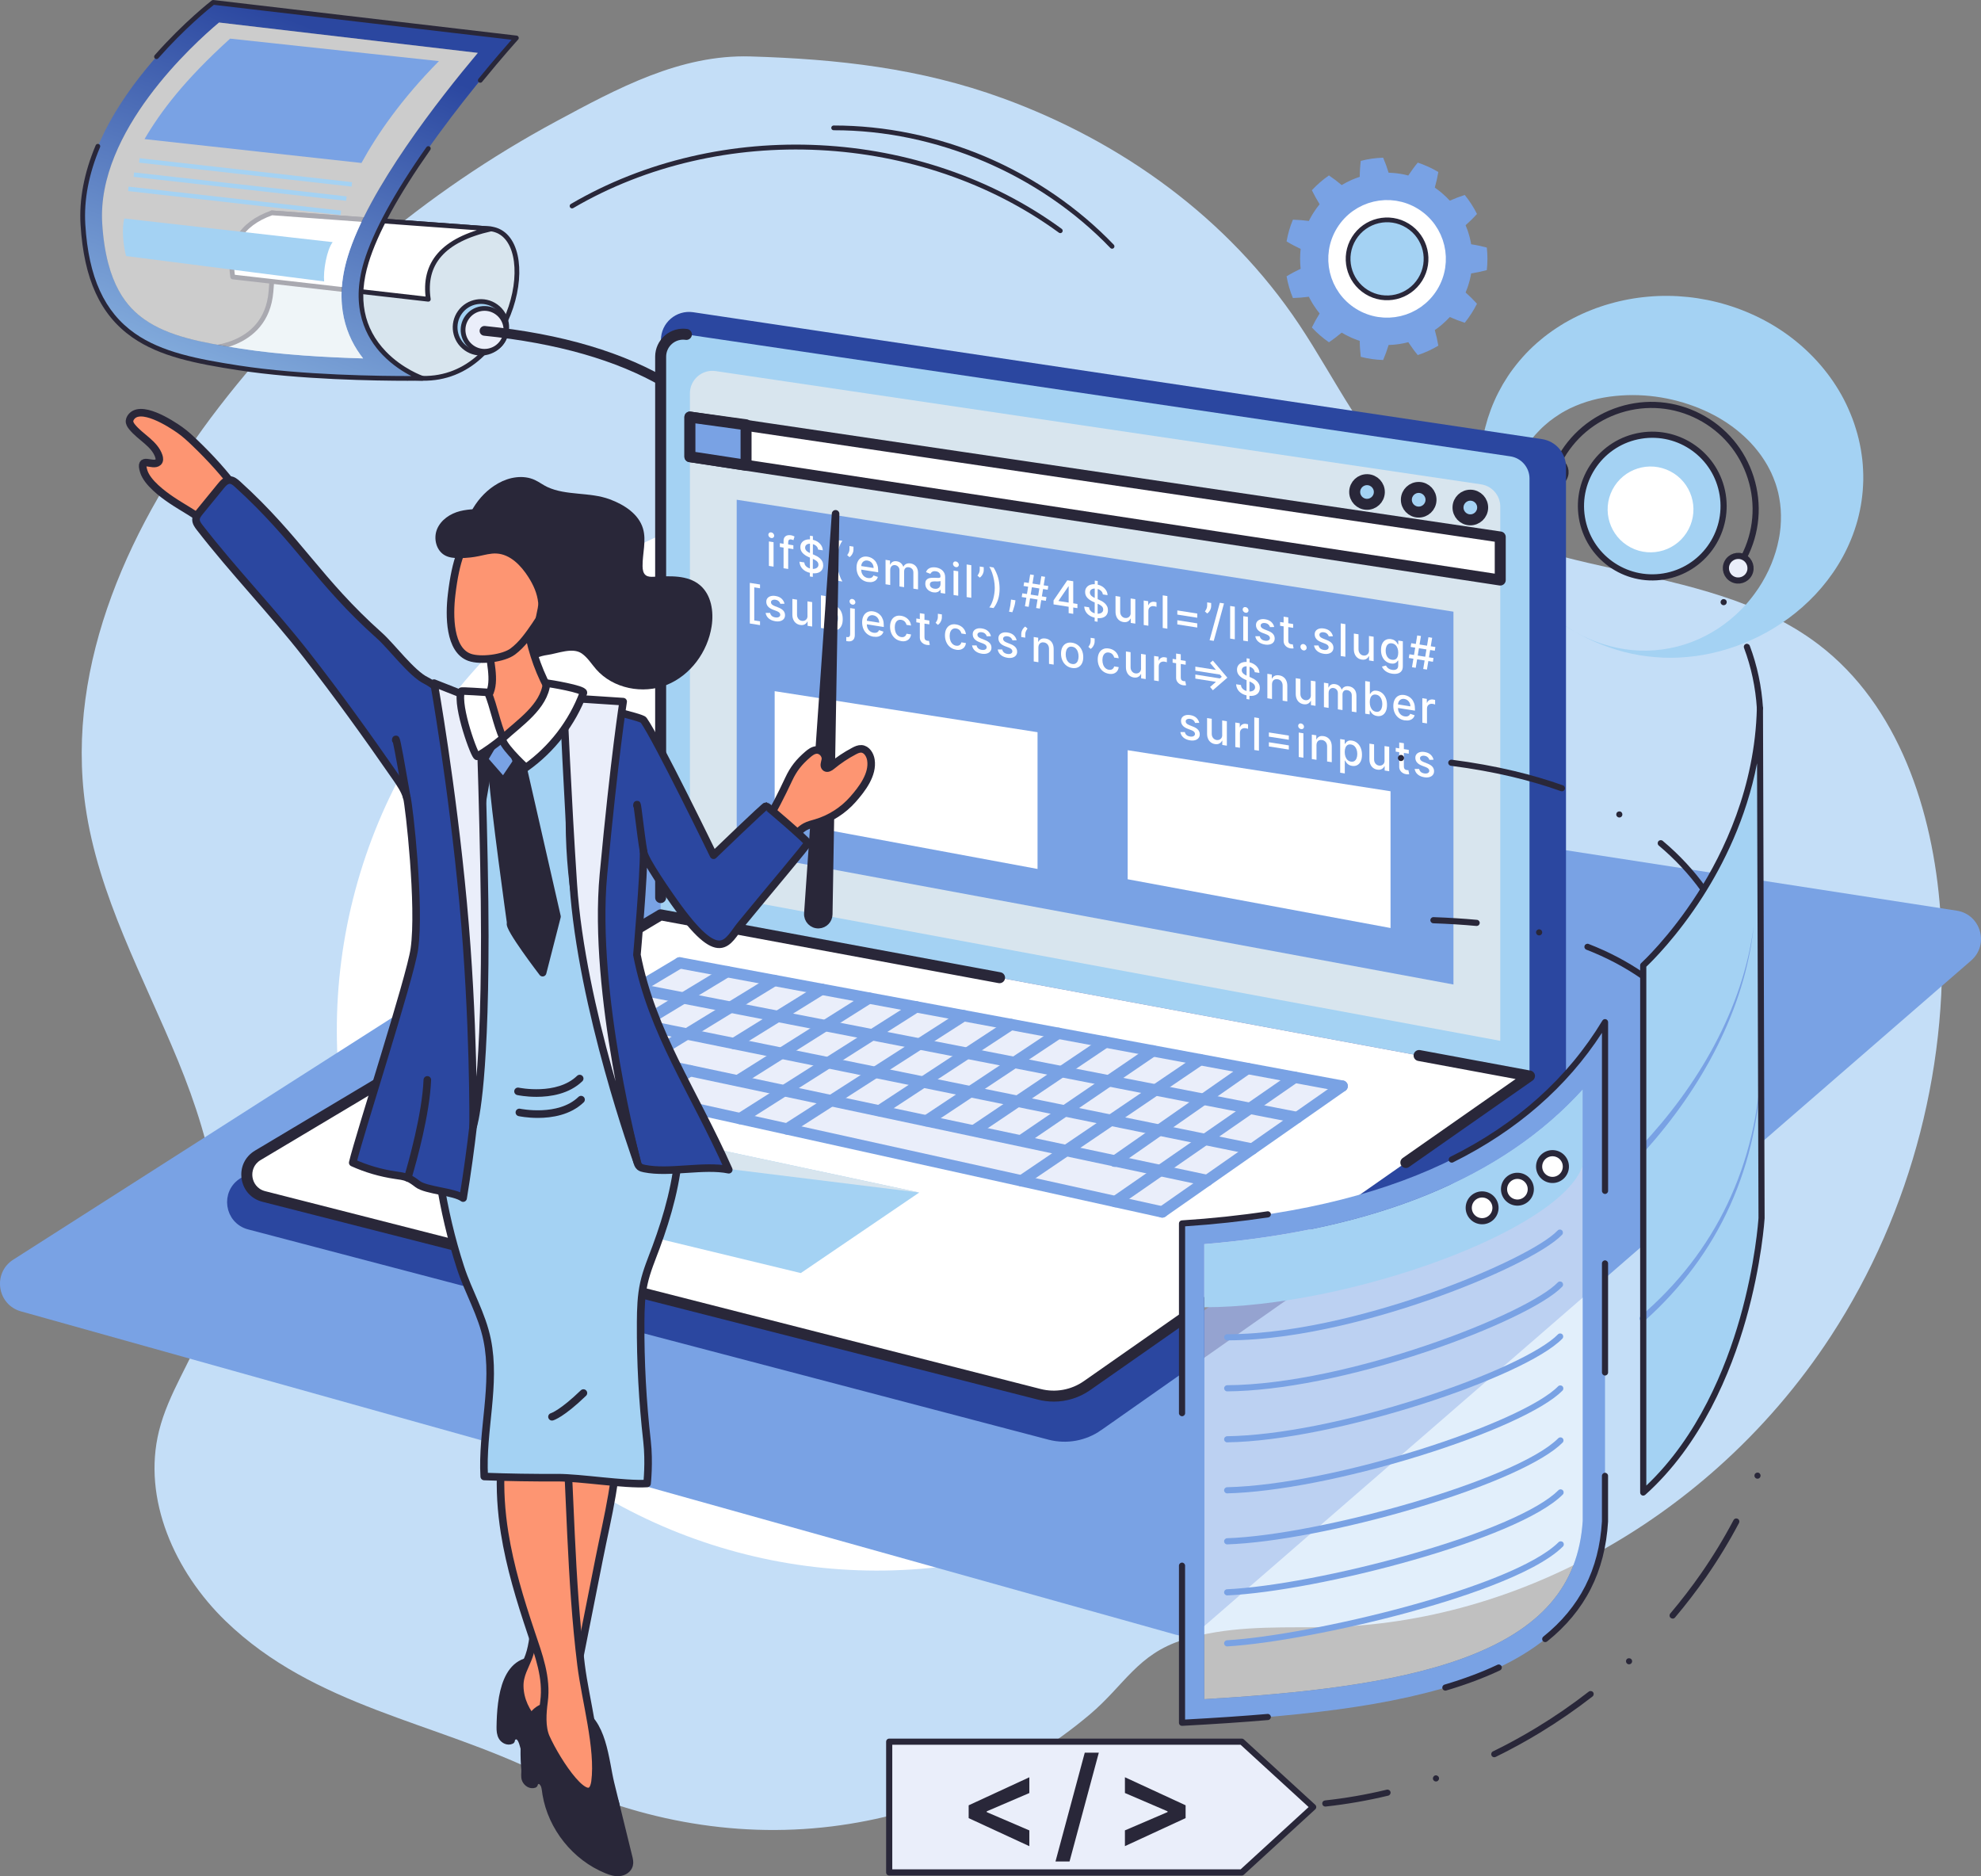 <?xml version="1.0" encoding="UTF-8"?>
<svg id="Layer_2" data-name="Layer 2" xmlns="http://www.w3.org/2000/svg" xmlns:xlink="http://www.w3.org/1999/xlink" viewBox="0 0 872.58 826.25">
  <rect x="0" y="0" width="872.58" height="826.25" fill="#808080" stroke="none"/>
  <defs>
    <style>
      .cls-1, .cls-2, .cls-3, .cls-4, .cls-5, .cls-6, .cls-7, .cls-8, .cls-9, .cls-10, .cls-11, .cls-12, .cls-13, .cls-14, .cls-15, .cls-16, .cls-17 {
        stroke: #292739;
        stroke-linecap: round;
        stroke-linejoin: round;
      }

      .cls-1, .cls-2, .cls-5, .cls-18, .cls-17 {
        fill: #a4d2f3;
      }

      .cls-1, .cls-13 {
        stroke-width: 2.71px;
      }

      .cls-2, .cls-3, .cls-4, .cls-11, .cls-14 {
        stroke-width: 3.33px;
      }

      .cls-3, .cls-19, .cls-16 {
        fill: #79a2e4;
      }

      .cls-20 {
        fill: none;
        stroke: #fff;
        stroke-width: 8.59px;
      }

      .cls-20, .cls-21 {
        stroke-miterlimit: 10;
      }

      .cls-21 {
        stroke: #2b47a0;
        stroke-width: 4.98px;
      }

      .cls-21, .cls-11 {
        fill: #2b47a0;
      }

      .cls-4, .cls-22 {
        fill: #292739;
      }

      .cls-23 {
        fill: url(#_ÂÁ_Ï_ÌÌ_È_ËÂÌÚ_7);
      }

      .cls-24 {
        opacity: .5;
      }

      .cls-24, .cls-25, .cls-6, .cls-7, .cls-10, .cls-26, .cls-12 {
        fill: #fff;
      }

      .cls-25 {
        opacity: .6;
      }

      .cls-5, .cls-8, .cls-9, .cls-12 {
        stroke-width: 2.09px;
      }

      .cls-6 {
        stroke-width: 2.71px;
      }

      .cls-7, .cls-15 {
        stroke-width: 3.33px;
      }

      .cls-8, .cls-13, .cls-14, .cls-27 {
        fill: #eaeefa;
      }

      .cls-9, .cls-28 {
        fill: #d8e5ee;
      }

      .cls-10, .cls-17 {
        stroke-width: 4.84px;
      }

      .cls-29 {
        fill: #c4def7;
      }

      .cls-15 {
        fill: #fd9572;
      }

      .cls-16 {
        stroke-width: 4.84px;
      }
    </style>
    <linearGradient id="_ÂÁ_Ï_ÌÌ_È_ËÂÌÚ_7" data-name="¡ÂÁ˚ÏˇÌÌ˚È „‡‰ËÂÌÚ 7" x1="151.72" y1="17.45" x2="73.58" y2="223.54" gradientUnits="userSpaceOnUse">
      <stop offset="0" stop-color="#2b47a0"/>
      <stop offset="1" stop-color="#a4d2f3"/>
    </linearGradient>
  </defs>
  <g id="_2" data-name="2">
    <g>
      <path class="cls-29" d="M441.59,43.23c52.63,19.17,99.35,52.9,130.5,99.47,16.54,24.73,29.08,52.93,51.6,72.37,48.47,41.85,126.42,29.97,177.36,68.77,35.29,26.88,50.36,73.2,53.61,117.45,4.81,65.34-12.37,132.1-48.13,187-13.97,21.44-30.81,40.99-49.91,58.02-32.39,28.89-71.34,50.61-113.34,61.81-20.82,5.55-42.34,8.51-63.9,8.52-19.48.01-39.46-.38-58.26,5.52-20.03,6.29-25.84,19.95-40.99,32.77-31.87,26.96-72.41,44.3-113.77,49.39-44.02,5.43-88.03-3.33-127.61-22.9-47.1-23.29-100.1-29.54-139.41-67.57-22.25-21.53-36.78-53.66-29.3-83.71,4.08-16.4,14.15-30.63,20.07-46.46,14.01-37.43,3.53-79.49-11.67-116.46-15.19-36.96-35.21-72.74-40.83-112.31-8.92-62.83,20.14-125.43,58.88-175.68,39.9-51.75,90.95-94.79,148.47-125.77,27.11-14.61,54.68-29.52,85.59-28.6,38.3,1.14,74.72,5.15,111.02,18.37Z"/>
      <circle class="cls-26" cx="386.31" cy="453.71" r="237.95" transform="translate(-207.67 406.05) rotate(-45)"/>
      <path class="cls-18" d="M693.11,277.91l-2.91-1.8c-.48-.31-.99-.58-1.45-.91l-1.4-.99-1.4-.98-.71-.49c-.23-.17-.45-.35-.67-.53-.89-.71-1.79-1.42-2.69-2.13-.46-.34-.87-.74-1.3-1.12l-1.29-1.14-1.29-1.14-1.22-1.21c-.81-.82-1.66-1.6-2.44-2.45l-2.32-2.57c-3-3.51-5.82-7.23-8.29-11.23-.33-.49-.61-1-.9-1.52l-.87-1.54-.88-1.54-.8-1.59-.8-1.6c-.27-.53-.54-1.07-.75-1.62l-1.43-3.31c-.44-1.12-.82-2.26-1.24-3.4-.44-1.14-.77-2.31-1.11-3.48-.35-1.17-.72-2.35-.95-3.56-.26-1.2-.59-2.41-.8-3.64l-.58-3.71c-.19-1.24-.29-2.47-.43-3.71-.19-2.48-.35-5-.33-7.54-.01-2.54.13-5.11.34-7.69.27-2.57.62-5.18,1.16-7.76.5-2.6,1.19-5.18,1.97-7.76.83-2.56,1.75-5.13,2.88-7.64,1.09-2.53,2.39-4.98,3.77-7.41,1.44-2.39,2.95-4.79,4.69-7.03,3.42-4.53,7.38-8.76,11.84-12.44,2.2-1.88,4.55-3.58,6.96-5.19,1.21-.8,2.44-1.56,3.68-2.31,1.26-.7,2.52-1.43,3.81-2.09,2.57-1.33,5.21-2.53,7.89-3.58l2.02-.79c.67-.26,1.35-.47,2.03-.7l2.05-.68,2.08-.61c5.56-1.6,11.28-2.65,17.07-3.14,5.78-.52,11.63-.45,17.43.16,11.6,1.22,23.06,4.66,33.6,10.25,10.53,5.58,20.13,13.48,27.63,23.24,3.74,4.87,6.97,10.19,9.44,15.83.6,1.42,1.23,2.81,1.76,4.26.53,1.45,1.05,2.89,1.48,4.38.94,2.93,1.63,5.96,2.19,8.99.24,1.53.49,3.04.66,4.57.15,1.53.3,3.06.35,4.59.09,1.53.09,3.06.08,4.58,0,.76-.05,1.52-.09,2.28-.04.76-.07,1.51-.14,2.27-.26,3.01-.66,5.99-1.29,8.89-.14.73-.31,1.45-.49,2.17-.18.72-.35,1.43-.54,2.14-.43,1.41-.8,2.82-1.3,4.19-3.75,11.04-9.92,20.57-17.23,28.37-7.35,7.8-15.85,13.94-24.86,18.44-9.01,4.51-18.51,7.42-28.03,8.69-4.76.62-9.51.88-14.21.68-4.7-.22-9.34-.76-13.86-1.74-9.05-1.95-17.62-5.38-25.53-9.94ZM693.11,277.91c7.91,4.56,16.76,7.52,25.77,8.38,9.01.85,18.09-.44,26.3-3.58,8.22-3.11,15.55-8.04,21.5-14,.74-.75,1.47-1.51,2.17-2.28.68-.8,1.38-1.56,2.02-2.39,1.33-1.6,2.52-3.29,3.68-4.97,2.26-3.41,4.15-6.98,5.65-10.61,1.48-3.63,2.62-7.31,3.3-10.95.39-1.81.6-3.63.79-5.4.12-1.79.22-3.54.17-5.27-.03-3.44-.51-6.74-1.2-9.84-.09-.39-.2-.77-.3-1.15-.1-.38-.19-.76-.32-1.14-.23-.75-.43-1.49-.71-2.22-.5-1.46-1.12-2.87-1.72-4.24l-.51-1.02-.25-.51-.28-.5-.52-1c-.18-.33-.39-.65-.57-.98-.36-.66-.8-1.29-1.2-1.92-.38-.64-.86-1.25-1.27-1.88-1.77-2.45-3.71-4.72-5.85-6.84-4.27-4.22-9.26-7.86-14.86-10.82-5.6-2.95-11.76-5.22-18.21-6.74-6.45-1.52-13.2-2.23-20.03-2.01-6.89.24-13.74,1.33-20.25,3.75-1.64.59-3.23,1.3-4.84,2.04-1.57.79-3.16,1.63-4.66,2.61-1.53.95-3,2.02-4.47,3.15-1.42,1.17-2.85,2.39-4.16,3.74-5.37,5.34-9.7,12.3-12.37,20.2-.69,1.97-1.23,4.01-1.7,6.08-.2,1.03-.44,2.09-.6,3.13l-.41,3.13c-.16,2.1-.33,4.25-.21,6.4-.02,2.17.28,4.32.54,6.5.19,1.07.37,2.16.58,3.24.09.55.23,1.08.37,1.61l.42,1.6.42,1.61c.17.53.34,1.05.53,1.58l.55,1.58c.18.53.36,1.06.59,1.57l1.31,3.09c.46,1.02,1.01,2,1.51,3.01.26.5.51,1,.79,1.49l.88,1.44.89,1.44c.29.48.59.97.93,1.42l1.99,2.75c.68.91,1.44,1.75,2.16,2.63l1.1,1.3,1.19,1.22c.8.81,1.57,1.65,2.42,2.41,3.34,3.1,7.06,5.78,10.98,8.13Z"/>
      <path class="cls-22" d="M767.98,246.75c-.16-.02-.31-.07-.46-.14-.66-.34-.92-1.16-.58-1.82,5.49-10.56,6.53-22.63,2.94-33.98-3.59-11.35-11.38-20.62-21.95-26.11-10.56-5.49-22.63-6.53-33.98-2.94-11.35,3.59-20.62,11.38-26.11,21.95-.35.66-1.16.92-1.82.58-.66-.34-.92-1.16-.58-1.82,5.82-11.2,15.65-19.47,27.69-23.28,12.04-3.81,24.84-2.7,36.04,3.12,11.2,5.82,19.47,15.65,23.28,27.69,3.81,12.04,2.7,24.84-3.12,36.04-.27.52-.82.79-1.37.72Z"/>
      <path class="cls-13" d="M686.65,203.08c2.66,1.38,3.7,4.66,2.32,7.32-1.38,2.66-4.66,3.7-7.32,2.32-2.66-1.38-3.7-4.66-2.32-7.32,1.38-2.66,4.66-3.7,7.32-2.32Z"/>
      <path class="cls-13" d="M768.14,245.41c2.66,1.38,3.7,4.66,2.32,7.32s-4.66,3.7-7.32,2.32c-2.66-1.38-3.7-4.66-2.32-7.32,1.38-2.66,4.66-3.7,7.32-2.32Z"/>
      <circle class="cls-1" cx="727.78" cy="222.87" r="31.41" transform="translate(-26.32 119.61) rotate(-9.23)"/>
      <path class="cls-26" d="M735.73,207.57c9.26,4.81,12.87,16.22,8.06,25.48-4.81,9.26-16.22,12.87-25.48,8.06s-12.87-16.22-8.06-25.48c4.81-9.26,16.22-12.87,25.48-8.06Z"/>
      <path class="cls-9" d="M216.31,100.81c22.89,3.22,10.5,66.61-30.26,65.8-40.76-.81-96.76-13.07-96.76-13.07,0,0,27.87.56,30.06-25.04,2.19-25.6.39-34.76.39-34.76l96.57,7.07Z"/>
      <path class="cls-12" d="M119.73,93.74l96.57,7.07c-21.16,4.73-30,15.23-27.64,30.98l-86.16-9.83c-1.99-13.49,3.17-23.2,17.22-28.22Z"/>
      <path class="cls-23" d="M227.45,16.71L93.9,1.04s-60.53,46.57-57.36,97.9c3.17,51.33,33.43,57.6,68.43,63.04,35.01,5.44,81.08,4.62,81.08,4.62,0,0-36.55-12.38-24.71-51.19,11.83-38.81,66.11-98.71,66.11-98.71ZM153.19,112.93c-6.41,21.02-.55,35.63,6.76,44.91-15.81-.45-36.26-1.57-53.67-4.28-17.64-2.74-31.98-5.43-42.57-12.86-7.21-5.06-16.98-14.95-18.67-42.28-2.5-40.49,40.3-79.15,51.44-88.5l113.99,13.37c-16.79,19.96-48.24,59.99-57.28,89.63Z"/>
      <path class="cls-25" d="M159.94,157.84c-15.81-.45-36.26-1.57-53.67-4.28-17.64-2.74-31.98-5.43-42.57-12.86-7.21-5.06-16.98-14.95-18.67-42.28-2.5-40.49,40.3-79.15,51.44-88.5l113.99,13.37c-16.79,19.96-48.24,59.99-57.28,89.63-6.41,21.02-.55,35.63,6.76,44.91Z"/>
      <path class="cls-22" d="M179.75,167.69c-13.86,0-47.88-.47-74.95-4.68-18.24-2.83-34.34-5.88-46.59-14.48-14.02-9.85-21.24-25.58-22.72-49.52-.69-11.13,1.55-22.91,6.65-35.01.22-.53.84-.78,1.37-.56.53.22.78.84.56,1.37-4.98,11.8-7.16,23.26-6.49,34.07,1.43,23.25,8.37,38.49,21.84,47.94,11.88,8.35,27.74,11.34,45.72,14.13,27.91,4.34,63.29,4.68,76.05,4.65-3.42-1.75-8.26-4.74-12.67-9.31-7.18-7.45-14.43-20.64-8.16-41.18,4.01-13.16,13.25-30.09,27.47-50.31.33-.47.98-.58,1.45-.25.47.33.58.98.25,1.45-14.09,20.04-23.23,36.76-27.18,49.72-4.78,15.68-2.22,28.82,7.62,39.06,7.39,7.7,16.34,10.8,16.43,10.83.48.16.77.65.7,1.15-.08.5-.51.87-1.01.88-.1,0-2.41.04-6.31.04ZM211.53,36.44c-.23,0-.47-.08-.66-.24-.45-.36-.51-1.02-.15-1.47,6.75-8.26,12.2-14.5,14.61-17.23L94.2,2.13c-2.01,1.59-12.9,10.41-24.49,23.54-.38.43-1.04.47-1.47.09-.43-.38-.47-1.04-.09-1.47C81.07,9.65,93.14.31,93.26.22c.22-.17.49-.24.76-.21l133.55,15.67c.39.05.72.3.86.67.14.37.06.78-.2,1.07-.07.07-6.8,7.51-15.89,18.65-.21.25-.51.38-.81.38Z"/>
      <path class="cls-19" d="M101.34,17.01l91.99,9.9c-16.56,16.77-27.17,32.2-34.12,44.86l-95.55-10.51c7.2-12.27,17.57-26,37.69-44.24Z"/>
      <rect class="cls-18" x="107.2" y="28.83" width="1.96" height="94.21" transform="translate(20.6 174.92) rotate(-83.57)"/>
      <rect class="cls-18" x="104.78" y="35.09" width="1.96" height="94.21" transform="translate(12.24 178.08) rotate(-83.57)"/>
      <rect class="cls-18" x="102.36" y="41.34" width="1.96" height="94.21" transform="translate(3.87 181.23) rotate(-83.57)"/>
      <path class="cls-18" d="M54.75,96.22l91.78,10.41c-2.64,3.45-4.22,12.77-3.75,17.32l-87.24-11.19c-1.26-4.55-1.98-11.97-.79-16.54Z"/>
      <path class="cls-5" d="M221.11,150.73c-3.63,5.12-10.73,6.33-15.85,2.7-5.12-3.63-6.33-10.73-2.7-15.85s10.73-6.33,15.85-2.7c5.12,3.63,6.33,10.73,2.7,15.85Z"/>
      <path class="cls-8" d="M221.11,150.73c-3.02,4.26-8.91,5.26-13.16,2.24-4.26-3.02-5.26-8.91-2.24-13.16,3.02-4.26,8.91-5.26,13.16-2.24,4.26,3.02,5.26,8.91,2.24,13.16Z"/>
      <path class="cls-22" d="M334.2,218.15c-.88,0-1.71-.55-2.02-1.43-13.71-38.6-54.85-62.42-118.99-68.88-1.18-.12-2.04-1.17-1.92-2.35s1.17-2.04,2.35-1.92c33.88,3.41,61.74,11.71,82.79,24.65,19.61,12.06,33.01,27.89,39.82,47.06.4,1.12-.19,2.34-1.3,2.74-.24.08-.48.12-.72.12Z"/>
      <path class="cls-19" d="M517.53,719.79L9.21,577.5c-10.49-2.94-12.57-16.9-3.39-22.76l356.66-227.73c2.58-1.65,5.68-2.3,8.71-1.83l490.7,75.86c10.61,1.64,14.44,14.94,6.33,21.98l-339.04,294.17c-3.2,2.78-7.58,3.76-11.66,2.62Z"/>
      <path class="cls-21" d="M483.58,627.8l203.71-143.01v-3.46l-394.28-74.93-185.66,114.52c-7.57,4.52-5.91,15.92,2.63,18.1l352.59,92.61c7.23,1.84,14.9.44,21.01-3.83Z"/>
      <path class="cls-21" d="M687.29,205.65v275.68l-393.68-73.16V149.76c0-6.05,5.37-10.68,11.35-9.8l373.88,55.88c4.86.72,8.45,4.89,8.45,9.8Z"/>
      <path class="cls-18" d="M673.71,210.76v263.1l-382.71-70.96v-245.82c0-6.05,5.37-10.68,11.35-9.8l362.91,53.69c4.86.72,8.45,4.89,8.45,9.8Z"/>
      <path class="cls-28" d="M652.37,213.3l-337.13-49.88c-5.98-.89-11.35,3.75-11.35,9.8v218.95l356.94,66.19v-235.26c0-4.91-3.6-9.08-8.45-9.8Z"/>
      <polygon class="cls-19" points="640.21 269.37 324.5 220.08 324.5 375.03 640.21 433.56 640.21 269.37"/>
      <polygon class="cls-10" points="660.82 236.48 303.89 183.67 303.89 201.11 660.82 255.44 660.82 236.48"/>
      <path class="cls-26" d="M478.78,610.2l194.93-136.34-382.71-70.96-177.47,105.91c-7.57,4.52-5.91,15.92,2.63,18.1l341.61,87.13c7.23,1.84,14.9.44,21.01-3.83Z"/>
      <path class="cls-17" d="M642.22,223.34c-.09,3,2.27,5.5,5.26,5.59,3,.09,5.5-2.27,5.59-5.26.09-3-2.26-5.5-5.26-5.59-3-.09-5.5,2.26-5.59,5.26Z"/>
      <path class="cls-17" d="M619.47,219.92c-.09,3,2.27,5.5,5.26,5.59,3,.09,5.5-2.27,5.59-5.26.09-3-2.27-5.5-5.26-5.59-3-.09-5.5,2.26-5.59,5.26Z"/>
      <path class="cls-17" d="M596.71,216.5c-.09,3,2.27,5.5,5.26,5.59,3,.09,5.5-2.27,5.59-5.26.09-3-2.27-5.5-5.26-5.59-3-.09-5.5,2.26-5.59,5.26Z"/>
      <polygon class="cls-16" points="303.89 183.67 328.62 187.07 328.62 204.88 303.89 201.11 303.89 183.67"/>
      <polygon class="cls-27" points="299.39 424.02 591.2 478.29 511.94 533.74 222.69 469.8 299.39 424.02"/>
      <path class="cls-19" d="M511.94,536.22c-.18,0-.36-.02-.54-.06l-289.24-63.94c-1.34-.3-2.19-1.62-1.89-2.97.3-1.34,1.62-2.19,2.97-1.89l289.25,63.94c1.34.3,2.19,1.62,1.89,2.97-.26,1.16-1.29,1.95-2.43,1.95Z"/>
      <path class="cls-19" d="M531.76,522.36c-.17,0-.34-.02-.52-.05l-289.89-61.52c-1.34-.29-2.2-1.61-1.92-2.95.28-1.35,1.61-2.21,2.95-1.92l289.89,61.52c1.34.29,2.2,1.61,1.92,2.95-.25,1.17-1.28,1.97-2.43,1.97Z"/>
      <path class="cls-19" d="M551.57,508.5c-.17,0-.33-.02-.5-.05l-290.53-59.1c-1.35-.27-2.22-1.59-1.94-2.93.27-1.35,1.58-2.22,2.93-1.94l290.53,59.1c1.35.27,2.22,1.59,1.94,2.93-.24,1.18-1.28,1.99-2.44,1.99Z"/>
      <path class="cls-19" d="M571.39,494.64c-.16,0-.32-.01-.48-.05l-291.17-56.69c-1.35-.26-2.23-1.57-1.97-2.92.26-1.35,1.57-2.23,2.92-1.97l291.17,56.69c1.35.26,2.23,1.57,1.97,2.92-.23,1.19-1.27,2.01-2.44,2.01Z"/>
      <path class="cls-19" d="M591.2,480.78c-.15,0-.3-.01-.46-.04l-291.81-54.27c-1.35-.25-2.24-1.55-1.99-2.9.25-1.35,1.55-2.24,2.9-1.99l291.81,54.27c1.35.25,2.24,1.55,1.99,2.9-.22,1.2-1.27,2.03-2.44,2.03Z"/>
      <path class="cls-19" d="M222.69,472.29c-.85,0-1.67-.43-2.14-1.21-.7-1.18-.32-2.71.86-3.41l76.7-45.77c1.18-.7,2.71-.32,3.41.86.7,1.18.32,2.71-.86,3.41l-76.7,45.77c-.4.24-.84.35-1.27.35Z"/>
      <path class="cls-19" d="M243.35,476.85c-.84,0-1.66-.43-2.13-1.2-.71-1.18-.33-2.7.84-3.42l76.88-46.46c1.17-.71,2.7-.33,3.42.84.71,1.18.33,2.7-.84,3.42l-76.88,46.46c-.4.24-.85.36-1.28.36Z"/>
      <path class="cls-19" d="M264.01,481.42c-.84,0-1.66-.42-2.12-1.19-.72-1.17-.35-2.7.82-3.42l77.06-47.15c1.17-.72,2.7-.35,3.42.82.72,1.17.35,2.7-.82,3.42l-77.06,47.15c-.41.25-.85.37-1.3.37Z"/>
      <path class="cls-19" d="M284.67,485.99c-.83,0-1.65-.42-2.12-1.18-.72-1.17-.36-2.7.8-3.43l19.31-11.96c1.17-.72,2.7-.36,3.42.8.72,1.17.36,2.7-.8,3.43l-19.31,11.96c-.41.25-.86.37-1.31.37Z"/>
      <path class="cls-19" d="M323.3,462.06c-.83,0-1.65-.42-2.12-1.18-.72-1.17-.36-2.7.8-3.43l38.62-23.92c1.17-.72,2.7-.36,3.42.81.72,1.17.36,2.7-.8,3.42l-38.62,23.92c-.41.25-.86.37-1.31.37Z"/>
      <path class="cls-19" d="M325.99,477.79c-.83,0-1.63-.41-2.11-1.16-.73-1.16-.38-2.7.78-3.43l56.77-35.77c1.16-.73,2.7-.38,3.43.78.73,1.16.38,2.7-.78,3.43l-56.77,35.77c-.41.26-.87.38-1.32.38Z"/>
      <path class="cls-19" d="M325.99,495.12c-.82,0-1.63-.41-2.1-1.16-.74-1.16-.39-2.7.77-3.43l77.61-49.23c1.16-.74,2.7-.39,3.43.77.74,1.16.39,2.7-.77,3.43l-77.61,49.23c-.41.26-.87.39-1.33.39Z"/>
      <path class="cls-19" d="M346.66,499.69c-.82,0-1.62-.4-2.1-1.14-.74-1.16-.41-2.7.75-3.44l77.8-49.92c1.15-.74,2.69-.41,3.44.75.74,1.16.41,2.7-.75,3.44l-77.8,49.92c-.41.27-.88.39-1.34.39Z"/>
      <path class="cls-19" d="M387.4,491.63c-.81,0-1.6-.4-2.08-1.12-.75-1.15-.43-2.69.72-3.44l57.9-37.98c1.15-.75,2.69-.43,3.44.72.75,1.15.43,2.69-.72,3.44l-57.9,37.98c-.42.28-.89.41-1.36.41Z"/>
      <path class="cls-19" d="M408.1,496.09c-.8,0-1.59-.39-2.07-1.11-.76-1.14-.45-2.69.69-3.45l58.04-38.56c1.14-.76,2.69-.45,3.45.69.76,1.14.45,2.69-.69,3.45l-58.04,38.56c-.42.28-.9.42-1.38.42Z"/>
      <path class="cls-19" d="M429.34,500.2c-.8,0-1.59-.39-2.07-1.1-.77-1.14-.46-2.69.68-3.45l57.65-38.8c1.14-.77,2.68-.47,3.45.67.77,1.14.46,2.69-.68,3.45l-57.65,38.8c-.43.29-.91.42-1.39.42Z"/>
      <path class="cls-19" d="M449.98,504.7c-.8,0-1.58-.38-2.06-1.09-.77-1.14-.48-2.68.65-3.46l57.85-39.43c1.13-.77,2.68-.48,3.46.65.77,1.13.48,2.68-.65,3.46l-57.85,39.43c-.43.29-.92.43-1.4.43Z"/>
      <path class="cls-19" d="M449.96,522.52c-.8,0-1.58-.38-2.06-1.09-.77-1.14-.47-2.68.66-3.46l78.71-53.37c1.14-.77,2.69-.48,3.46.66.77,1.14.47,2.68-.66,3.46l-78.71,53.37c-.43.29-.91.43-1.39.43Z"/>
      <path class="cls-19" d="M490.99,513.89c-.79,0-1.56-.37-2.04-1.06-.79-1.13-.51-2.68.61-3.46l58.52-40.86c1.13-.79,2.68-.51,3.46.62.79,1.13.51,2.68-.61,3.46l-58.52,40.86c-.43.3-.93.45-1.42.45Z"/>
      <path class="cls-19" d="M491.28,531.66c-.79,0-1.56-.37-2.05-1.07-.78-1.13-.5-2.68.63-3.46l79.08-54.75c1.13-.78,2.68-.5,3.46.63.78,1.13.5,2.68-.63,3.46l-79.08,54.75c-.43.3-.92.44-1.41.44Z"/>
      <path class="cls-19" d="M511.94,536.22c-.78,0-1.56-.37-2.04-1.06-.79-1.13-.51-2.68.61-3.47l79.27-55.44c1.12-.79,2.68-.51,3.46.61.79,1.13.51,2.68-.61,3.47l-79.27,55.44c-.43.3-.93.45-1.42.45Z"/>
      <polygon class="cls-18" points="304.49 503.74 404.9 525.17 352.73 560.64 252.36 536.38 304.49 503.74"/>
      <polygon class="cls-28" points="304.49 503.74 404.9 525.17 306.02 512.95 252.36 536.38 304.49 503.74"/>
      <path class="cls-22" d="M464.11,617.24c-2.32,0-4.64-.29-6.93-.87l-341.61-87.13c-4.91-1.25-8.42-5.15-9.15-10.17-.73-5.02,1.52-9.75,5.88-12.35l72.46-43.24c1.15-.68,2.63-.31,3.32.84.69,1.15.31,2.63-.84,3.32l-72.46,43.24c-3.16,1.89-3.92,5.11-3.57,7.5.35,2.39,1.99,5.27,5.56,6.18l341.61,87.13c6.55,1.67,13.49.41,19.03-3.47l62.88-43.98c1.1-.77,2.6-.5,3.37.6.77,1.09.5,2.6-.6,3.37l-62.88,43.98c-4.76,3.33-10.37,5.06-16.06,5.06Z"/>
      <path class="cls-22" d="M440.29,432.99c-.15,0-.29-.01-.44-.04l-148.39-27.52-38.76,23.13c-1.15.68-2.63.31-3.32-.84-.69-1.15-.31-2.63.84-3.32l39.54-23.6c.5-.3,1.1-.41,1.68-.3l149.29,27.68c1.31.24,2.18,1.51,1.94,2.82-.22,1.16-1.23,1.98-2.38,1.98Z"/>
      <path class="cls-22" d="M619.24,514.37c-.76,0-1.51-.36-1.98-1.03-.77-1.09-.5-2.6.6-3.37l49.74-34.79-42.97-7.97c-1.31-.24-2.18-1.51-1.94-2.82.24-1.31,1.5-2.18,2.82-1.94l48.64,9.02c.96.18,1.72.91,1.92,1.87.21.95-.18,1.94-.98,2.49l-54.47,38.1c-.42.3-.91.44-1.38.44Z"/>
      <path class="cls-22" d="M291,397.7c-1.34,0-2.42-1.08-2.42-2.42v-238.21c0-3.59,1.56-6.99,4.27-9.33,2.71-2.34,6.31-3.39,9.85-2.86,1.32.2,2.23,1.43,2.04,2.75-.2,1.32-1.43,2.23-2.75,2.04-2.15-.32-4.33.31-5.98,1.74-1.65,1.42-2.59,3.49-2.59,5.67v238.21c0,1.34-1.08,2.42-2.42,2.42Z"/>
      <path class="cls-26" d="M339.72,236.95c-.36-.06-.66-.23-.91-.51-.25-.29-.38-.6-.38-.94s.13-.62.38-.83c.25-.21.56-.28.91-.22.36.06.66.23.91.51.25.29.38.6.38.95s-.13.61-.38.82c-.25.21-.56.28-.91.22ZM338.68,249.22v-10.77l2.05.32v10.77l-2.05-.32Z"/>
      <path class="cls-26" d="M349.46,240.15v1.68l-5.95-.94v-1.68l5.95.94ZM345.14,250.24v-12.02c0-.67.14-1.21.43-1.61.29-.4.67-.68,1.14-.82.48-.15.99-.18,1.55-.09.41.06.76.15,1.06.27.29.11.51.21.65.29l-.48,1.62c-.1-.04-.22-.1-.37-.16-.15-.06-.33-.11-.55-.15-.5-.08-.85,0-1.07.21-.21.22-.32.57-.32,1.04v11.74l-2.05-.32Z"/>
      <path class="cls-26" d="M360.35,242.05c-.07-.68-.37-1.24-.9-1.69-.53-.45-1.2-.74-2-.87-.58-.09-1.07-.08-1.49.04-.42.12-.75.32-.98.6-.23.28-.35.63-.35,1.04,0,.34.08.65.24.92.16.27.36.51.62.72.26.21.54.39.83.54.3.16.58.29.86.4l1.37.58c.45.18.91.41,1.38.67.47.27.91.59,1.31.96.4.38.73.82.98,1.32.25.5.37,1.08.37,1.72,0,.81-.21,1.5-.61,2.07-.41.57-1,.97-1.77,1.21-.77.24-1.71.28-2.81.11-1.05-.17-1.96-.48-2.73-.94-.77-.46-1.37-1.04-1.8-1.74-.43-.7-.67-1.48-.72-2.35l2.12.33c.04.52.21.98.5,1.37.29.39.66.7,1.12.94.45.24.95.4,1.5.48.6.09,1.13.08,1.6-.04.47-.12.84-.33,1.11-.64.27-.31.4-.69.4-1.16,0-.43-.12-.79-.35-1.1-.24-.31-.55-.58-.95-.82-.4-.24-.85-.47-1.35-.68l-1.66-.72c-1.12-.49-2.01-1.09-2.67-1.8-.66-.71-.98-1.57-.98-2.57,0-.83.22-1.52.66-2.06.44-.55,1.03-.94,1.78-1.16.75-.23,1.59-.26,2.53-.12.95.15,1.79.45,2.52.91.73.46,1.3,1.02,1.72,1.68.42.66.64,1.38.66,2.15l-2.04-.32ZM356.73,253.86l.05-17.94,1.29.2-.05,17.94-1.29-.2Z"/>
      <path class="cls-26" d="M366.51,246.42c0-1.76.23-3.34.68-4.75.45-1.41,1.11-2.66,1.98-3.78l1.88.3c-.34.41-.65.93-.94,1.56-.29.63-.55,1.32-.77,2.09-.22.77-.39,1.57-.51,2.41-.12.84-.19,1.67-.19,2.51,0,1.11.11,2.26.32,3.43.21,1.17.5,2.28.87,3.31.37,1.03.77,1.9,1.22,2.58l-1.88-.3c-.87-1.38-1.53-2.85-1.98-4.4-.45-1.55-.68-3.2-.68-4.97Z"/>
      <path class="cls-26" d="M375.93,240.73v1.35c0,.4-.07.8-.22,1.22-.14.41-.35.8-.61,1.16-.26.36-.57.66-.92.89l-1.01-.9c.27-.36.5-.75.7-1.17.2-.42.3-.91.3-1.45v-1.37l1.75.28Z"/>
      <path class="cls-26" d="M382.3,256.31c-1.04-.16-1.93-.53-2.68-1.11-.75-.57-1.32-1.31-1.73-2.2-.4-.89-.61-1.9-.61-3.02s.2-2.04.61-2.82c.4-.78.97-1.35,1.7-1.7.73-.36,1.58-.46,2.56-.31.59.09,1.17.28,1.73.57.56.29,1.06.68,1.5,1.18.44.5.79,1.11,1.05,1.84.26.73.38,1.58.38,2.55v.74l-8.36-1.32v-1.57l6.36,1c0-.55-.11-1.06-.33-1.52-.22-.46-.53-.85-.92-1.16-.4-.31-.86-.51-1.39-.59-.57-.09-1.08-.03-1.5.19-.43.22-.76.54-.99.97-.23.42-.35.9-.35,1.44v1.23c0,.72.12,1.35.37,1.9.25.54.6.98,1.04,1.32.45.33.97.55,1.57.64.39.06.74.06,1.06,0,.32-.06.6-.19.83-.39.23-.19.41-.45.53-.76l1.94.66c-.16.56-.43,1.03-.83,1.4-.4.37-.9.63-1.5.78-.6.15-1.28.16-2.05.04Z"/>
      <path class="cls-26" d="M390.06,257.31v-10.77l1.97.31v1.75l.13.02c.22-.56.58-.97,1.07-1.22.5-.26,1.09-.33,1.79-.22.7.11,1.29.37,1.77.78.48.41.83.93,1.06,1.55l.11.02c.25-.54.65-.93,1.2-1.19.55-.26,1.2-.33,1.96-.21.95.15,1.73.58,2.34,1.29.6.71.91,1.68.91,2.91v7.22l-2.05-.32v-7.03c0-.73-.19-1.29-.58-1.68-.39-.39-.85-.62-1.39-.71-.67-.1-1.18.02-1.55.38-.37.36-.56.87-.56,1.52v6.87l-2.04-.32v-7.16c0-.58-.18-1.08-.53-1.49-.36-.41-.82-.66-1.39-.75-.39-.06-.75-.01-1.07.14-.33.16-.59.4-.79.74-.2.34-.3.75-.3,1.24v6.64l-2.05-.32Z"/>
      <path class="cls-26" d="M411.13,260.87c-.67-.1-1.27-.33-1.81-.67-.54-.34-.96-.78-1.28-1.31-.31-.54-.47-1.16-.47-1.86,0-.61.11-1.09.34-1.45.23-.36.54-.62.92-.79.39-.17.82-.27,1.3-.31.48-.04.97-.05,1.47-.04.63.02,1.14.04,1.53.06.39.01.68-.02.86-.11.18-.08.27-.25.27-.51v-.05c0-.61-.17-1.11-.5-1.5-.34-.39-.83-.64-1.5-.74-.69-.11-1.23-.04-1.63.21-.39.25-.67.55-.82.91l-1.92-.75c.23-.62.56-1.1,1-1.43.44-.33.95-.55,1.52-.64.58-.09,1.18-.09,1.82,0,.42.07.87.19,1.34.36.47.18.92.43,1.33.76.41.33.75.76,1.02,1.3.26.54.4,1.2.4,1.98v7.15l-2-.32v-1.47h-.08c-.13.24-.33.47-.6.69-.26.22-.61.38-1.02.49-.42.11-.91.12-1.49.02ZM411.58,259.26c.57.09,1.05.05,1.46-.11.4-.17.71-.42.92-.76.21-.34.32-.72.32-1.15v-1.39c-.07.06-.21.11-.42.14-.21.03-.44.05-.71.05-.26,0-.52,0-.77,0-.25,0-.46,0-.63-.01-.4-.01-.76.02-1.09.09-.33.07-.59.2-.78.4-.19.2-.29.48-.29.86,0,.52.19.94.56,1.26.37.32.85.53,1.43.62Z"/>
      <path class="cls-26" d="M421.05,249.76c-.36-.06-.66-.23-.91-.51-.25-.29-.38-.6-.38-.94s.13-.62.38-.83c.25-.21.56-.28.91-.22.36.06.66.23.91.51.25.29.38.6.38.95s-.13.61-.38.82c-.25.21-.56.28-.91.22ZM420.02,262.03v-10.77l2.05.32v10.77l-2.05-.32Z"/>
      <path class="cls-26" d="M427.83,248.9v14.36l-2.05-.32v-14.36l2.05.32Z"/>
      <path class="cls-26" d="M433.31,249.76v1.35c0,.4-.07.8-.22,1.22-.14.41-.35.8-.61,1.16-.26.36-.57.66-.92.89l-1.01-.9c.27-.36.5-.75.7-1.17.2-.42.3-.91.3-1.45v-1.37l1.75.28Z"/>
      <path class="cls-26" d="M440.3,259.26c0,1.76-.23,3.35-.68,4.75-.45,1.41-1.11,2.67-1.98,3.78l-1.88-.3c.34-.41.65-.93.94-1.56.29-.63.55-1.32.77-2.09.22-.77.39-1.57.51-2.41.12-.84.19-1.68.19-2.51,0-1.11-.11-2.25-.32-3.42-.22-1.17-.51-2.28-.87-3.31-.37-1.03-.77-1.9-1.22-2.58l1.88.3c.87,1.38,1.53,2.85,1.98,4.4.45,1.55.68,3.2.68,4.96Z"/>
      <path class="cls-26" d="M447.28,264.36l-.1.75c-.07.55-.18,1.12-.35,1.7-.16.58-.33,1.13-.5,1.62-.17.5-.31.89-.42,1.18l-1.45-.23c.06-.28.14-.66.25-1.14.1-.48.21-1.01.31-1.6.1-.59.18-1.2.23-1.82l.07-.77,1.97.31Z"/>
      <path class="cls-26" d="M450.04,262.92l.27-1.64,10.63,1.67-.27,1.64-10.63-1.67ZM450.85,258.05l.27-1.64,10.63,1.67-.27,1.64-10.63-1.67ZM451.46,266.98l2.3-14,1.64.26-2.3,14-1.64-.26ZM456.39,267.76l2.3-14,1.64.26-2.3,14-1.64-.26Z"/>
      <path class="cls-26" d="M464.06,266.16v-1.75l6.06-8.85,1.35.21v2.58l-.86-.13-4.34,6.34v.11l8.31,1.31v1.84l-10.53-1.66ZM470.71,270.01v-4.14s.01-10.22.01-10.22l2.01.32v14.36l-2.02-.32Z"/>
      <path class="cls-26" d="M485.78,261.8c-.07-.68-.37-1.24-.9-1.69-.53-.45-1.2-.74-2-.87-.58-.09-1.07-.08-1.49.04-.42.12-.75.32-.98.6-.23.28-.35.63-.35,1.04,0,.34.08.65.24.92.16.27.37.51.62.72.26.21.54.39.83.54.3.16.58.29.86.4l1.37.58c.45.18.91.41,1.38.67.47.27.91.59,1.31.96.4.38.73.82.98,1.32.25.5.37,1.08.37,1.72,0,.81-.21,1.5-.61,2.07-.41.57-1,.97-1.77,1.21-.77.24-1.71.28-2.81.11-1.05-.17-1.96-.48-2.73-.94-.77-.46-1.37-1.04-1.8-1.74-.43-.7-.67-1.48-.72-2.35l2.12.33c.04.52.21.98.5,1.37.29.39.66.7,1.12.94.45.24.95.4,1.5.48.6.09,1.13.08,1.6-.04.47-.12.84-.33,1.11-.64.27-.31.4-.69.4-1.16,0-.43-.12-.79-.35-1.1-.24-.31-.55-.58-.95-.82-.4-.24-.85-.47-1.35-.68l-1.66-.72c-1.12-.49-2.01-1.09-2.67-1.8-.66-.71-.98-1.57-.98-2.57,0-.83.22-1.52.66-2.06.44-.55,1.03-.94,1.78-1.16.75-.23,1.59-.26,2.54-.12.95.15,1.79.45,2.52.91.73.46,1.3,1.02,1.72,1.68.42.66.64,1.38.66,2.15l-2.04-.32ZM482.17,273.61l.05-17.94,1.29.2-.05,17.94-1.29-.2Z"/>
      <path class="cls-26" d="M498.01,269.85v-6.3l2.06.32v10.77l-2.01-.32v-1.87l-.11-.02c-.24.54-.63.95-1.16,1.25-.53.3-1.19.38-1.98.26-.68-.11-1.27-.35-1.79-.74-.52-.39-.93-.91-1.22-1.56-.29-.65-.44-1.42-.44-2.31v-6.85l2.05.32v6.6c0,.73.2,1.35.6,1.85.4.5.91.8,1.55.9.38.06.77.02,1.15-.11.38-.14.7-.38.95-.74.25-.36.38-.84.37-1.46Z"/>
      <path class="cls-26" d="M503.78,275.22v-10.77l1.98.31v1.71l.11.02c.19-.55.53-.95,1.02-1.21s1.04-.34,1.65-.24c.13.02.28.05.46.09.18.04.31.07.41.1v2.01c-.08-.04-.23-.09-.44-.15-.21-.06-.42-.11-.63-.14-.48-.08-.91-.04-1.29.11-.38.15-.68.39-.89.72-.22.33-.33.73-.33,1.2v6.58l-2.05-.32Z"/>
      <path class="cls-26" d="M514.2,262.5v14.36l-2.05-.32v-14.36l2.05.32Z"/>
      <path class="cls-26" d="M518.58,270.66v-1.84l8.78,1.38v1.84l-8.78-1.38ZM518.58,274.98v-1.84l8.78,1.38v1.84l-8.78-1.38Z"/>
      <path class="cls-26" d="M533.49,265.54v1.35c0,.4-.07.8-.22,1.22-.14.41-.35.8-.61,1.16-.26.36-.57.66-.92.89l-1.01-.9c.27-.36.5-.75.7-1.17.2-.42.3-.91.3-1.45v-1.37l1.75.28Z"/>
      <path class="cls-26" d="M539.14,265.75l-4.52,16.48-1.83-.29,4.52-16.48,1.83.29Z"/>
      <path class="cls-26" d="M543.9,267.18v14.36l-2.05-.32v-14.36l2.05.32Z"/>
      <path class="cls-26" d="M548.65,269.85c-.36-.06-.66-.23-.91-.51-.25-.29-.38-.6-.38-.94s.13-.62.38-.83c.25-.21.56-.28.91-.22.36.06.66.23.91.51.25.29.38.6.38.95s-.13.61-.38.82c-.25.21-.56.28-.91.22ZM547.62,282.12v-10.77l2.05.32v10.77l-2.05-.32Z"/>
      <path class="cls-26" d="M561.27,276.13l-1.86.04c-.08-.26-.2-.51-.37-.75-.17-.25-.39-.46-.67-.65-.28-.19-.64-.31-1.06-.38-.58-.09-1.06-.04-1.45.17-.39.2-.58.51-.58.93,0,.36.13.67.39.93.26.26.68.51,1.26.74l1.67.66c.97.38,1.69.85,2.16,1.4.48.55.71,1.21.71,1.97,0,.64-.18,1.19-.55,1.64-.36.45-.87.76-1.51.94-.65.18-1.39.21-2.24.07-1.18-.19-2.14-.6-2.88-1.23-.75-.63-1.2-1.44-1.37-2.42h1.98c.12.55.38.99.76,1.32.38.33.88.54,1.5.64.67.11,1.21.05,1.61-.18.4-.22.6-.54.6-.96,0-.34-.12-.64-.37-.91-.24-.27-.62-.5-1.12-.7l-1.78-.68c-.98-.38-1.71-.86-2.17-1.44-.47-.57-.7-1.24-.7-2.01,0-.64.17-1.16.52-1.59.35-.42.83-.72,1.44-.89.61-.17,1.31-.2,2.1-.07,1.14.18,2.03.57,2.68,1.18.65.61,1.09,1.35,1.29,2.22Z"/>
      <path class="cls-26" d="M569.6,274.81v1.68l-5.75-.9v-1.68l5.75.9ZM565.4,271.57l2.05.32v10.19c0,.41.06.72.18.94.12.22.27.38.46.49.19.1.4.17.62.21.16.03.31.04.43.03.12,0,.22,0,.29-.01l.37,1.79c-.12.03-.29.05-.51.06-.22.01-.49,0-.82-.05-.54-.08-1.04-.25-1.51-.53-.47-.28-.84-.66-1.13-1.13s-.43-1.04-.43-1.69v-10.62Z"/>
      <path class="cls-26" d="M574.18,286.44c-.37-.06-.7-.25-.97-.56-.27-.32-.4-.67-.4-1.06s.13-.69.4-.92c.27-.23.59-.32.97-.26s.7.25.97.56c.27.32.4.67.4,1.05,0,.26-.06.48-.19.67-.13.19-.29.34-.5.43-.21.09-.43.12-.69.08Z"/>
      <path class="cls-26" d="M587.14,280.2l-1.86.04c-.08-.26-.2-.51-.37-.75-.17-.25-.39-.46-.67-.65-.28-.19-.64-.31-1.06-.38-.58-.09-1.06-.04-1.45.17-.39.2-.58.51-.58.93,0,.36.13.67.39.93.26.26.68.51,1.26.74l1.67.66c.97.38,1.69.85,2.16,1.4.48.55.71,1.21.71,1.97,0,.64-.18,1.19-.55,1.64-.36.45-.87.76-1.51.94-.65.18-1.39.21-2.24.07-1.18-.19-2.14-.59-2.88-1.23-.74-.63-1.2-1.44-1.37-2.42h1.98c.12.55.38.99.76,1.32.38.33.88.54,1.5.64.67.11,1.21.05,1.61-.18.4-.22.6-.54.6-.96,0-.34-.12-.64-.37-.91-.24-.27-.62-.5-1.12-.7l-1.78-.68c-.98-.38-1.71-.86-2.18-1.44-.47-.57-.7-1.24-.7-2.01,0-.64.17-1.17.52-1.59.35-.42.83-.72,1.44-.89.61-.17,1.31-.2,2.1-.07,1.14.18,2.03.57,2.68,1.18.65.61,1.09,1.35,1.29,2.22Z"/>
      <path class="cls-26" d="M592.6,274.85v14.36l-2.05-.32v-14.36l2.05.32Z"/>
      <path class="cls-26" d="M602.99,286.38v-6.3l2.06.32v10.77l-2.01-.32v-1.87l-.11-.02c-.24.54-.63.95-1.16,1.25-.53.3-1.19.38-1.98.26-.68-.11-1.27-.35-1.79-.74-.52-.39-.93-.91-1.22-1.56-.3-.65-.44-1.42-.44-2.31v-6.85l2.05.32v6.6c0,.73.2,1.35.6,1.85.4.5.91.8,1.55.9.38.06.77.02,1.15-.11.38-.14.7-.38.95-.74.25-.36.38-.84.37-1.46Z"/>
      <path class="cls-26" d="M613.17,296.69c-.84-.13-1.55-.36-2.15-.68-.6-.32-1.09-.69-1.47-1.12-.38-.43-.66-.87-.85-1.33l1.76-.47c.12.22.29.45.5.72.21.26.49.5.85.72.36.22.82.37,1.39.46.78.12,1.42.03,1.92-.27.51-.3.76-.87.76-1.7v-2.12l-.13-.02c-.12.21-.3.44-.53.68-.23.24-.55.44-.95.58-.4.14-.92.16-1.57.06-.83-.13-1.58-.45-2.24-.95-.66-.5-1.19-1.18-1.58-2.02-.39-.84-.58-1.84-.58-2.98s.19-2.1.57-2.86c.38-.76.91-1.3,1.57-1.63.67-.33,1.42-.43,2.27-.3.65.1,1.18.3,1.58.58.4.29.72.59.94.92s.4.62.52.86l.15.02v-1.75l2.01.32v11.01c0,.92-.21,1.64-.63,2.16-.42.53-.99.87-1.7,1.05-.71.17-1.52.19-2.41.05ZM613.14,290.54c.59.09,1.09.03,1.5-.19.41-.22.72-.58.93-1.07.21-.5.32-1.12.32-1.86s-.1-1.38-.32-1.96c-.21-.58-.52-1.06-.93-1.44-.41-.37-.91-.61-1.51-.7-.62-.1-1.13-.02-1.54.24-.41.26-.72.65-.93,1.18-.21.52-.31,1.13-.31,1.82s.1,1.34.32,1.91c.21.57.52,1.03.93,1.4.41.36.92.59,1.53.69Z"/>
      <path class="cls-26" d="M620.53,289.76l.27-1.64,10.63,1.67-.27,1.64-10.63-1.67ZM621.35,284.9l.27-1.64,10.63,1.67-.27,1.64-10.63-1.67ZM621.95,293.83l2.3-14,1.64.26-2.3,14-1.64-.26ZM626.89,294.61l2.3-14,1.64.26-2.3,14-1.64-.26Z"/>
      <path class="cls-26" d="M330.27,274.58v-17.89l4.5.71v1.66l-2.54-.4v14.57l2.54.4v1.66l-4.5-.71Z"/>
      <path class="cls-26" d="M345.58,265.87l-1.86.04c-.08-.26-.2-.51-.37-.75-.17-.25-.39-.46-.67-.65-.28-.19-.64-.31-1.06-.38-.58-.09-1.06-.04-1.45.17-.39.2-.58.51-.58.93,0,.36.13.67.39.93.26.26.68.51,1.26.74l1.67.66c.97.38,1.69.85,2.16,1.4.48.55.71,1.21.71,1.97,0,.64-.18,1.19-.55,1.64-.36.45-.87.76-1.51.94-.65.18-1.39.21-2.24.07-1.18-.19-2.14-.6-2.88-1.23-.75-.63-1.2-1.44-1.37-2.42h1.98c.12.55.38.99.76,1.32.38.33.88.54,1.5.64.67.11,1.21.05,1.61-.18.4-.22.6-.54.6-.96,0-.34-.12-.64-.37-.91-.24-.27-.62-.5-1.12-.7l-1.78-.68c-.98-.38-1.71-.86-2.18-1.44-.47-.57-.7-1.24-.7-2.01,0-.64.17-1.17.52-1.59.35-.42.83-.72,1.44-.89.61-.17,1.31-.2,2.1-.07,1.14.18,2.03.57,2.68,1.18.65.61,1.09,1.35,1.29,2.22Z"/>
      <path class="cls-26" d="M355.67,271.13v-6.3l2.06.32v10.77l-2.01-.32v-1.87l-.11-.02c-.24.54-.63.95-1.16,1.25-.53.3-1.19.38-1.98.26-.68-.11-1.27-.35-1.79-.74-.52-.39-.93-.91-1.22-1.56-.3-.65-.44-1.42-.44-2.31v-6.85l2.05.32v6.6c0,.73.2,1.35.6,1.85.4.5.91.8,1.55.9.38.06.77.02,1.15-.11.38-.14.7-.38.95-.74.25-.36.38-.84.37-1.46Z"/>
      <path class="cls-26" d="M361.6,276.53v-14.36l2.05.32v5.34l.12.02c.12-.21.29-.44.51-.7.22-.26.53-.47.93-.63.4-.16.92-.19,1.58-.08.85.13,1.61.47,2.27,1.02.67.54,1.19,1.26,1.57,2.15.38.89.57,1.91.57,3.08s-.19,2.13-.57,2.9c-.38.77-.9,1.33-1.56,1.67-.66.34-1.42.45-2.27.31-.64-.1-1.16-.29-1.57-.58-.4-.28-.72-.59-.95-.92-.23-.33-.41-.62-.53-.87l-.17-.03v1.68l-2-.31ZM363.61,271.46c0,.76.11,1.44.32,2.04.21.6.53,1.1.93,1.48.41.38.9.62,1.49.72.61.1,1.12,0,1.53-.26.41-.27.72-.68.94-1.22.21-.54.32-1.17.32-1.89s-.1-1.36-.31-1.96c-.21-.6-.52-1.09-.93-1.49-.41-.39-.93-.64-1.54-.73-.59-.09-1.09-.02-1.5.23-.41.25-.72.64-.93,1.17-.21.53-.31,1.17-.31,1.91Z"/>
      <path class="cls-26" d="M374.47,267.78l2.05.32v11.46c0,.72-.13,1.31-.38,1.77-.26.46-.63.78-1.13.96-.5.18-1.11.21-1.85.08-.06,0-.12-.02-.19-.03-.07-.01-.13-.02-.21-.03v-1.81c.06.01.12.02.17.03.05.01.1.02.16.03.48.08.83,0,1.05-.23.22-.23.33-.6.33-1.1v-11.44ZM375.48,266.28c-.36-.06-.66-.23-.91-.51-.25-.29-.38-.6-.38-.94s.13-.62.38-.83c.25-.21.56-.28.91-.22.36.06.66.23.91.51.25.29.38.6.38.95s-.13.61-.38.82c-.25.21-.56.28-.91.22Z"/>
      <path class="cls-26" d="M384.77,280.4c-1.04-.16-1.93-.53-2.68-1.11-.75-.57-1.32-1.31-1.73-2.2-.4-.89-.61-1.9-.61-3.02s.2-2.04.61-2.82c.4-.78.97-1.35,1.7-1.7.73-.36,1.58-.46,2.56-.31.59.09,1.17.28,1.73.57.56.29,1.06.68,1.5,1.18.44.5.79,1.11,1.05,1.84.26.73.38,1.58.38,2.55v.74l-8.36-1.32v-1.57l6.36,1c0-.55-.11-1.06-.33-1.52-.22-.46-.53-.85-.92-1.16-.4-.31-.86-.51-1.39-.59-.57-.09-1.08-.03-1.5.19-.43.22-.76.54-.99.97-.23.42-.35.91-.35,1.44v1.23c0,.72.12,1.35.37,1.9.25.54.6.98,1.04,1.32.45.33.97.55,1.57.64.39.06.74.06,1.06,0,.32-.06.6-.19.83-.39.23-.19.41-.45.53-.76l1.94.66c-.16.56-.43,1.03-.83,1.4-.4.37-.9.63-1.5.78-.6.15-1.28.16-2.05.04Z"/>
      <path class="cls-26" d="M396.96,282.32c-1.02-.16-1.89-.54-2.63-1.13-.73-.59-1.3-1.33-1.69-2.23s-.59-1.89-.59-2.97.2-2.03.6-2.8c.4-.78.97-1.34,1.7-1.7.73-.36,1.59-.46,2.58-.3.8.13,1.51.39,2.14.79.63.4,1.13.9,1.52,1.5.39.6.62,1.27.69,2.01l-1.99-.31c-.11-.52-.36-1-.75-1.42-.39-.43-.91-.69-1.56-.79-.57-.09-1.07-.02-1.5.22-.43.24-.76.62-1,1.15-.24.53-.36,1.17-.36,1.94s.12,1.48.35,2.09c.23.61.56,1.1.99,1.48.43.38.93.62,1.51.71.39.06.74.04,1.06-.05.32-.1.58-.27.8-.51.22-.24.37-.55.46-.92l1.99.31c-.07.68-.29,1.27-.66,1.76-.37.49-.86.84-1.48,1.06-.62.22-1.34.26-2.18.13Z"/>
      <path class="cls-26" d="M409.36,273.28v1.68l-5.75-.91v-1.68l5.75.91ZM405.16,270.04l2.05.32v10.19c0,.41.06.72.18.94.12.22.27.38.46.49.19.1.4.17.62.21.16.03.31.04.43.03.12,0,.22,0,.29-.01l.37,1.79c-.12.03-.29.05-.51.06-.22.01-.49,0-.82-.05-.54-.08-1.04-.25-1.51-.53-.47-.28-.84-.66-1.13-1.13-.29-.48-.43-1.04-.43-1.69v-10.62Z"/>
      <path class="cls-26" d="M414.87,270.56v1.35c0,.4-.07.8-.22,1.22-.14.41-.35.8-.61,1.16-.26.36-.57.66-.92.89l-1.01-.9c.27-.36.5-.75.7-1.17.2-.42.3-.91.3-1.45v-1.37l1.75.28Z"/>
      <path class="cls-26" d="M421.14,286.12c-1.02-.16-1.89-.54-2.63-1.13-.73-.59-1.3-1.33-1.69-2.23s-.59-1.89-.59-2.97.2-2.03.6-2.8c.4-.78.97-1.34,1.7-1.7.73-.36,1.59-.46,2.58-.3.8.13,1.51.39,2.14.79.63.4,1.13.9,1.52,1.5.39.6.62,1.27.69,2.01l-1.99-.31c-.11-.52-.36-1-.75-1.42-.39-.43-.91-.69-1.56-.79-.57-.09-1.07-.02-1.5.22-.43.24-.76.62-1,1.15-.24.53-.36,1.17-.36,1.94s.12,1.48.35,2.09c.23.61.56,1.1.99,1.48.43.38.93.62,1.51.71.39.06.74.04,1.06-.05.32-.1.58-.27.8-.51.22-.24.37-.55.46-.92l1.99.31c-.07.69-.3,1.27-.66,1.76-.37.49-.86.84-1.48,1.06-.62.22-1.34.26-2.18.13Z"/>
      <path class="cls-26" d="M436.51,280.18l-1.86.04c-.08-.26-.2-.51-.37-.75-.17-.25-.39-.46-.67-.65-.28-.18-.64-.31-1.06-.38-.58-.09-1.06-.04-1.45.17-.39.2-.58.51-.58.93,0,.36.13.67.39.93.26.26.68.51,1.26.74l1.67.66c.97.38,1.69.85,2.16,1.4.48.55.71,1.21.71,1.97,0,.64-.18,1.19-.55,1.63-.36.45-.87.76-1.51.94-.65.18-1.39.21-2.24.07-1.18-.19-2.14-.6-2.88-1.23-.74-.63-1.2-1.44-1.37-2.42h1.98c.12.55.38.99.76,1.32.38.33.88.54,1.5.64.67.11,1.21.05,1.61-.18.4-.22.6-.54.6-.96,0-.34-.12-.64-.37-.91-.24-.27-.62-.5-1.12-.7l-1.78-.68c-.98-.38-1.71-.86-2.18-1.44-.47-.57-.7-1.24-.7-2.01,0-.64.17-1.16.52-1.59.35-.42.83-.72,1.44-.89.61-.17,1.31-.2,2.1-.07,1.14.18,2.03.57,2.68,1.18.65.61,1.09,1.35,1.29,2.22Z"/>
      <path class="cls-26" d="M447.82,281.96l-1.86.04c-.08-.26-.2-.51-.37-.75-.17-.25-.39-.46-.67-.65-.28-.18-.64-.31-1.06-.38-.58-.09-1.06-.04-1.45.17-.39.2-.58.51-.58.93,0,.36.13.67.39.93.26.26.68.51,1.26.74l1.67.66c.97.38,1.69.85,2.16,1.4.48.55.71,1.21.71,1.97,0,.64-.18,1.19-.55,1.64-.36.45-.87.76-1.51.94-.65.18-1.39.21-2.24.07-1.18-.19-2.14-.59-2.88-1.23-.75-.63-1.2-1.44-1.37-2.42h1.98c.12.55.38.99.76,1.32.38.33.88.54,1.5.64.67.11,1.21.05,1.61-.18.4-.22.6-.54.6-.96,0-.34-.12-.64-.37-.91-.24-.27-.62-.5-1.12-.7l-1.78-.68c-.98-.38-1.71-.86-2.18-1.44-.47-.57-.7-1.24-.7-2.01,0-.64.17-1.16.52-1.59.35-.42.83-.72,1.44-.89.61-.17,1.31-.2,2.1-.07,1.14.18,2.03.57,2.68,1.18.65.61,1.09,1.35,1.29,2.22Z"/>
      <path class="cls-26" d="M449.84,280.55v-1.35c0-.4.07-.8.22-1.22.15-.42.35-.8.61-1.17.26-.36.57-.66.92-.89l1.01.9c-.28.37-.52.77-.71,1.19-.2.42-.3.9-.3,1.43v1.37l-1.75-.28Z"/>
      <path class="cls-26" d="M457.38,285.22v6.4l-2.05-.32v-10.77l1.97.31v1.75l.13.02c.24-.53.62-.93,1.14-1.2.52-.26,1.17-.33,1.96-.21.72.11,1.35.36,1.88.76.54.39.96.91,1.25,1.56.3.65.45,1.42.45,2.31v6.85l-2.05-.32v-6.6c0-.78-.2-1.42-.6-1.93-.4-.5-.94-.81-1.64-.92-.48-.07-.9-.04-1.26.12-.37.15-.66.41-.87.79-.21.37-.32.84-.32,1.41Z"/>
      <path class="cls-26" d="M472.25,294.17c-.99-.16-1.85-.52-2.58-1.1-.74-.58-1.31-1.32-1.71-2.21-.41-.9-.61-1.9-.61-3.01s.2-2.06.61-2.84c.41-.77.98-1.33,1.71-1.68.73-.35,1.6-.44,2.58-.29.99.16,1.85.52,2.58,1.1.74.58,1.31,1.32,1.71,2.22.41.9.61,1.91.61,3.03s-.2,2.05-.61,2.82c-.41.77-.98,1.33-1.71,1.67-.73.35-1.6.44-2.58.29ZM472.26,292.41c.64.1,1.17.01,1.59-.27.42-.28.73-.69.93-1.23.2-.54.3-1.16.3-1.85s-.1-1.34-.3-1.94c-.2-.61-.51-1.12-.93-1.54-.42-.42-.95-.68-1.59-.78-.64-.1-1.18,0-1.6.27-.42.28-.74.7-.94,1.24-.2.55-.3,1.16-.3,1.85s.1,1.34.3,1.95c.2.61.52,1.12.94,1.53.42.41.96.67,1.6.77Z"/>
      <path class="cls-26" d="M482.16,281.15v1.35c0,.4-.07.8-.22,1.22-.14.41-.35.8-.61,1.16-.26.36-.57.66-.92.89l-1.01-.9c.27-.36.5-.75.7-1.17.2-.42.3-.91.3-1.45v-1.37l1.75.28Z"/>
      <path class="cls-26" d="M488.43,296.72c-1.02-.16-1.89-.54-2.63-1.13-.73-.59-1.3-1.33-1.69-2.23-.39-.9-.59-1.89-.59-2.97s.2-2.03.6-2.8c.4-.78.97-1.34,1.7-1.7.73-.36,1.59-.46,2.58-.3.8.13,1.51.39,2.14.79.63.4,1.13.9,1.52,1.5.39.6.62,1.27.69,2.01l-1.99-.31c-.11-.52-.36-1-.75-1.42-.39-.43-.91-.69-1.56-.79-.57-.09-1.07-.02-1.5.22-.43.24-.76.62-1,1.15-.24.53-.36,1.17-.36,1.94s.12,1.48.35,2.09c.23.61.56,1.1.99,1.48.43.38.93.62,1.51.71.39.06.74.04,1.06-.05.32-.1.58-.27.8-.51.22-.24.37-.55.46-.92l1.99.31c-.07.69-.3,1.27-.66,1.76-.37.49-.86.84-1.48,1.06-.62.22-1.34.26-2.18.13Z"/>
      <path class="cls-26" d="M502.59,294.26v-6.3l2.06.32v10.77l-2.01-.32v-1.87l-.11-.02c-.24.54-.63.95-1.16,1.25-.53.3-1.19.38-1.98.26-.68-.11-1.27-.35-1.79-.74-.52-.39-.93-.91-1.22-1.56-.3-.65-.44-1.42-.44-2.31v-6.85l2.05.32v6.6c0,.73.2,1.35.6,1.85.4.5.91.8,1.55.9.38.06.77.02,1.15-.11.38-.14.7-.38.95-.74.25-.36.38-.84.37-1.46Z"/>
      <path class="cls-26" d="M508.35,299.64v-10.77l1.98.31v1.71l.11.02c.19-.55.53-.95,1.02-1.21.49-.26,1.04-.34,1.65-.24.13.02.28.05.46.09.18.04.31.07.41.1v2.01c-.08-.04-.23-.09-.44-.15-.21-.06-.42-.11-.63-.14-.48-.08-.91-.04-1.29.11-.38.15-.67.39-.89.72-.22.33-.33.73-.33,1.2v6.58l-2.05-.32Z"/>
      <path class="cls-26" d="M522.26,291.06v1.68l-5.75-.91v-1.68l5.75.91ZM518.05,287.81l2.05.32v10.19c0,.41.06.72.18.94.12.22.27.38.46.49.19.1.4.17.62.21.16.03.31.04.43.03.12,0,.22,0,.29-.01l.37,1.79c-.12.03-.29.05-.51.06-.22.01-.49,0-.82-.05-.54-.08-1.04-.25-1.51-.53-.47-.28-.84-.66-1.13-1.13-.29-.48-.43-1.04-.43-1.69v-10.62Z"/>
      <path class="cls-26" d="M526.52,295.37v-1.79l10.34,1.63,1.75,2.06-12.1-1.9ZM526.52,298.85v-1.79l12.1,1.91-1.75,1.51-10.34-1.63ZM534.23,303.97l-1.23-1.44,5.17-4.48-5.17-6.1,1.23-1.06,6.39,7.55-6.39,5.54Z"/>
      <path class="cls-26" d="M552.68,296.03c-.07-.68-.37-1.24-.9-1.69-.53-.45-1.2-.74-2-.87-.58-.09-1.07-.08-1.49.04-.42.12-.75.32-.98.6-.23.28-.35.63-.35,1.04,0,.34.08.65.24.92.16.27.37.51.62.72.26.21.54.39.83.54.3.16.58.29.86.4l1.37.58c.45.18.91.41,1.38.67.47.27.91.59,1.31.96s.73.82.98,1.32c.25.5.37,1.08.37,1.72,0,.81-.21,1.5-.61,2.07-.41.57-1,.97-1.77,1.21-.77.24-1.71.28-2.81.11-1.05-.17-1.96-.48-2.73-.94-.77-.46-1.37-1.04-1.8-1.74-.43-.7-.67-1.48-.72-2.35l2.12.33c.04.52.21.98.5,1.37.29.39.66.7,1.12.94.45.24.95.4,1.5.48.6.09,1.13.08,1.6-.04.47-.12.84-.33,1.11-.64.27-.31.4-.69.4-1.16,0-.43-.12-.79-.35-1.1-.24-.31-.55-.58-.95-.82-.4-.24-.85-.47-1.35-.68l-1.66-.72c-1.12-.49-2.01-1.09-2.67-1.8-.66-.71-.98-1.57-.98-2.57,0-.83.22-1.52.66-2.06.44-.55,1.03-.94,1.78-1.16.75-.23,1.59-.26,2.53-.12.95.15,1.79.45,2.52.91.73.46,1.3,1.02,1.72,1.68.42.66.64,1.38.66,2.16l-2.04-.32ZM549.06,307.84l.05-17.94,1.29.2-.05,17.94-1.29-.2Z"/>
      <path class="cls-26" d="M560.29,301.42v6.4l-2.05-.32v-10.77l1.97.31v1.75l.13.02c.24-.53.62-.93,1.14-1.19.52-.26,1.17-.33,1.96-.21.72.11,1.34.36,1.88.76.54.39.96.91,1.25,1.56.3.65.45,1.42.45,2.31v6.85l-2.05-.32v-6.6c0-.78-.2-1.42-.6-1.93-.4-.5-.94-.81-1.64-.92-.48-.07-.9-.04-1.26.12-.37.15-.66.41-.87.79-.21.37-.32.84-.32,1.41Z"/>
      <path class="cls-26" d="M577.39,306.04v-6.3l2.06.32v10.77l-2.01-.32v-1.87l-.11-.02c-.24.54-.63.95-1.16,1.25-.53.3-1.19.38-1.98.26-.68-.11-1.27-.35-1.79-.74-.52-.39-.93-.91-1.22-1.56-.29-.65-.44-1.42-.44-2.31v-6.85l2.05.32v6.6c0,.73.2,1.35.6,1.85.4.5.91.8,1.55.9.38.06.77.02,1.15-.11.38-.14.7-.38.95-.74.25-.36.38-.84.37-1.46Z"/>
      <path class="cls-26" d="M583.16,311.42v-10.77l1.97.31v1.75l.13.02c.22-.56.58-.97,1.07-1.22.5-.26,1.09-.33,1.79-.22.7.11,1.29.37,1.77.78.48.41.83.93,1.06,1.56l.11.02c.25-.54.65-.93,1.2-1.19.55-.26,1.2-.33,1.96-.21.95.15,1.73.58,2.34,1.29.6.71.91,1.68.91,2.91v7.22l-2.05-.32v-7.03c0-.73-.19-1.29-.58-1.68-.39-.39-.85-.62-1.39-.71-.67-.11-1.19.02-1.55.38-.37.36-.56.87-.56,1.52v6.87l-2.04-.32v-7.16c0-.58-.18-1.08-.53-1.49-.36-.41-.82-.66-1.39-.75-.39-.06-.75-.01-1.07.14-.33.16-.59.4-.79.74-.2.34-.3.75-.3,1.24v6.64l-2.05-.32Z"/>
      <path class="cls-26" d="M601.34,314.28v-14.36l2.05.32v5.34l.12.02c.12-.21.29-.44.51-.7.22-.26.53-.47.93-.63.4-.16.92-.19,1.58-.08.85.13,1.61.47,2.27,1.02.67.54,1.19,1.26,1.57,2.15.38.89.57,1.91.57,3.08s-.19,2.13-.57,2.9c-.38.77-.9,1.33-1.56,1.67-.66.34-1.42.45-2.27.31-.64-.1-1.16-.29-1.57-.58-.4-.28-.72-.59-.95-.92-.23-.33-.4-.62-.53-.87l-.17-.03v1.68l-2-.31ZM603.34,309.21c0,.76.11,1.44.32,2.04.21.6.53,1.1.93,1.48.41.38.9.62,1.49.72.61.1,1.12.01,1.53-.26.41-.27.72-.68.94-1.22.21-.54.32-1.17.32-1.89s-.1-1.37-.31-1.96c-.21-.6-.52-1.09-.93-1.49-.41-.39-.93-.64-1.54-.73-.59-.09-1.09-.02-1.5.23-.41.25-.72.64-.93,1.17-.21.53-.32,1.17-.32,1.91Z"/>
      <path class="cls-26" d="M618.74,317.24c-1.04-.16-1.93-.53-2.68-1.11-.75-.57-1.32-1.31-1.73-2.2-.4-.89-.61-1.9-.61-3.02s.2-2.04.61-2.82c.4-.78.97-1.35,1.7-1.7.73-.36,1.58-.46,2.56-.31.59.09,1.17.28,1.73.57.56.29,1.06.68,1.5,1.18.44.5.79,1.11,1.05,1.84.26.73.38,1.58.38,2.55v.74l-8.36-1.32v-1.57l6.36,1c0-.55-.11-1.06-.33-1.52-.22-.46-.53-.85-.92-1.16-.4-.31-.86-.51-1.39-.59-.57-.09-1.08-.03-1.5.19-.43.22-.76.54-.99.97-.23.42-.35.91-.35,1.44v1.23c0,.72.12,1.35.37,1.9.25.54.6.98,1.04,1.32.45.33.97.55,1.57.64.39.06.74.06,1.06,0,.32-.06.6-.19.83-.39.23-.19.41-.45.53-.76l1.94.66c-.16.56-.43,1.03-.83,1.4-.4.37-.9.63-1.5.78-.6.15-1.28.16-2.05.04Z"/>
      <path class="cls-26" d="M626.5,318.24v-10.77l1.98.31v1.71l.11.02c.19-.55.53-.95,1.02-1.21.49-.26,1.04-.34,1.65-.24.13.02.28.05.46.09.18.04.31.07.41.1v2.01c-.08-.04-.23-.09-.44-.15-.21-.06-.42-.11-.63-.14-.48-.08-.91-.04-1.29.11-.38.15-.68.39-.89.72-.22.33-.33.73-.33,1.2v6.58l-2.05-.32Z"/>
      <path class="cls-26" d="M528.26,318.33l-1.86.04c-.08-.26-.2-.51-.37-.75-.17-.25-.39-.46-.67-.65-.28-.19-.64-.31-1.06-.38-.58-.09-1.06-.04-1.45.17-.39.2-.58.51-.58.93,0,.36.13.67.39.93.26.26.68.51,1.26.74l1.67.66c.97.38,1.69.85,2.16,1.4.48.55.71,1.21.71,1.97,0,.64-.18,1.19-.55,1.64-.36.45-.87.76-1.51.94-.65.18-1.39.21-2.24.07-1.18-.19-2.14-.6-2.88-1.23-.75-.63-1.2-1.44-1.37-2.42h1.98c.12.55.38.99.76,1.32.38.33.88.54,1.5.64.67.11,1.21.05,1.61-.18.4-.22.6-.54.6-.96,0-.34-.12-.64-.37-.91-.24-.27-.62-.5-1.12-.7l-1.78-.68c-.98-.38-1.71-.86-2.18-1.44-.47-.57-.7-1.24-.7-2.01,0-.64.17-1.16.52-1.59.35-.42.83-.72,1.44-.89.61-.17,1.31-.2,2.1-.07,1.14.18,2.03.57,2.68,1.18.65.61,1.09,1.35,1.29,2.22Z"/>
      <path class="cls-26" d="M538.34,323.59v-6.3l2.06.32v10.77l-2.01-.32v-1.87l-.11-.02c-.24.54-.63.95-1.16,1.25-.53.3-1.19.38-1.98.26-.68-.11-1.27-.35-1.79-.74-.52-.39-.93-.91-1.22-1.56-.3-.65-.44-1.42-.44-2.31v-6.85l2.05.32v6.6c0,.73.2,1.35.6,1.85.4.5.91.8,1.55.9.38.06.77.02,1.15-.11.38-.14.7-.38.95-.74.25-.36.38-.84.37-1.46Z"/>
      <path class="cls-26" d="M544.11,328.96v-10.77l1.98.31v1.71l.11.02c.19-.55.53-.95,1.02-1.21.49-.26,1.04-.34,1.65-.24.13.02.28.05.46.09.18.04.31.07.41.1v2.01c-.08-.04-.23-.09-.44-.15-.21-.06-.42-.11-.63-.14-.48-.08-.91-.04-1.29.11-.38.15-.68.39-.89.72-.22.33-.33.73-.33,1.2v6.58l-2.05-.32Z"/>
      <path class="cls-26" d="M554.53,316.24v14.36l-2.05-.32v-14.36l2.05.32Z"/>
      <path class="cls-26" d="M558.91,324.4v-1.84l8.78,1.38v1.84l-8.78-1.38ZM558.91,328.72v-1.84l8.78,1.38v1.84l-8.78-1.38Z"/>
      <path class="cls-26" d="M573.09,321.1c-.36-.06-.66-.23-.91-.51-.25-.29-.38-.6-.38-.94s.13-.62.38-.83c.25-.21.56-.28.91-.22.36.06.66.23.91.51.25.29.38.6.38.95s-.13.61-.38.82c-.25.21-.56.28-.91.22ZM572.06,333.37v-10.77l2.05.32v10.77l-2.05-.32Z"/>
      <path class="cls-26" d="M579.88,328.2v6.4l-2.05-.32v-10.77l1.97.31v1.75l.13.02c.24-.53.62-.93,1.14-1.2.52-.26,1.17-.33,1.96-.21.72.11,1.35.36,1.88.76.54.39.96.91,1.25,1.56.3.65.45,1.42.45,2.31v6.85l-2.05-.32v-6.6c0-.78-.2-1.42-.6-1.93-.4-.5-.94-.81-1.64-.92-.48-.07-.9-.04-1.26.12-.37.15-.66.41-.87.79-.21.37-.32.84-.32,1.41Z"/>
      <path class="cls-26" d="M590.32,340.28v-14.81l2,.31v1.75l.17.03c.12-.21.29-.44.51-.7.22-.26.53-.47.93-.63.4-.16.92-.19,1.58-.08.85.13,1.61.47,2.27,1.02.67.54,1.19,1.26,1.57,2.15.38.89.57,1.91.57,3.08s-.19,2.13-.57,2.9c-.38.77-.9,1.33-1.56,1.67-.66.34-1.42.45-2.27.31-.64-.1-1.16-.29-1.57-.58-.4-.28-.72-.59-.95-.92-.23-.33-.4-.62-.53-.87l-.12-.02v5.72l-2.05-.32ZM592.32,331.17c0,.76.11,1.44.32,2.04.21.6.53,1.1.93,1.48.41.38.9.62,1.49.72.61.1,1.12,0,1.53-.26.41-.27.72-.68.94-1.22.21-.54.32-1.17.32-1.89s-.1-1.37-.31-1.96c-.21-.6-.52-1.09-.93-1.49-.41-.39-.93-.64-1.54-.73-.59-.09-1.09-.02-1.5.23-.41.25-.72.64-.93,1.17-.21.53-.32,1.17-.32,1.91Z"/>
      <path class="cls-26" d="M609.85,334.85v-6.3l2.06.32v10.77l-2.01-.32v-1.87l-.11-.02c-.24.54-.63.95-1.16,1.25-.53.3-1.19.38-1.98.26-.68-.11-1.27-.35-1.79-.74-.52-.39-.93-.91-1.22-1.56-.3-.65-.44-1.42-.44-2.31v-6.85l2.05.32v6.6c0,.73.2,1.35.6,1.85.4.5.91.8,1.55.9.38.06.77.02,1.15-.11.38-.14.7-.38.95-.74.25-.36.38-.84.37-1.46Z"/>
      <path class="cls-26" d="M620.53,330.23v1.68l-5.75-.91v-1.68l5.75.91ZM616.32,326.98l2.05.32v10.19c0,.41.06.72.18.94.12.22.27.38.46.49.19.1.4.17.62.21.16.03.31.04.43.03.12,0,.22,0,.29-.01l.37,1.79c-.12.03-.29.05-.51.06-.22.01-.49,0-.82-.05-.54-.08-1.04-.25-1.51-.53-.47-.28-.84-.66-1.13-1.13-.29-.48-.43-1.04-.43-1.69v-10.62Z"/>
      <path class="cls-26" d="M631.46,334.58l-1.86.04c-.08-.26-.2-.51-.37-.75-.17-.25-.39-.46-.67-.65-.28-.19-.64-.31-1.06-.38-.58-.09-1.06-.04-1.45.17-.39.2-.58.51-.58.93,0,.36.13.67.39.93.26.26.68.51,1.26.74l1.67.66c.97.38,1.69.85,2.16,1.4.48.55.71,1.21.71,1.97,0,.65-.18,1.19-.55,1.64-.36.45-.87.76-1.51.94-.65.18-1.39.21-2.24.07-1.18-.19-2.14-.59-2.88-1.23-.75-.63-1.2-1.44-1.37-2.42h1.98c.12.55.38.99.76,1.32.38.33.88.54,1.5.64.67.11,1.21.05,1.61-.18.4-.22.6-.54.6-.96,0-.34-.12-.64-.37-.91-.24-.27-.62-.5-1.12-.7l-1.78-.68c-.98-.38-1.71-.86-2.17-1.44-.47-.57-.7-1.24-.7-2.01,0-.64.17-1.17.52-1.59.35-.42.83-.72,1.44-.89.61-.17,1.31-.2,2.1-.07,1.14.18,2.03.57,2.68,1.18.65.61,1.09,1.35,1.29,2.22Z"/>
      <polygon class="cls-26" points="457.01 322.45 341.22 304.38 341.22 361.2 457.01 382.67 457.01 322.45"/>
      <polygon class="cls-26" points="612.5 348.46 496.71 330.38 496.71 387.21 612.5 408.68 612.5 348.46"/>
      <path class="cls-19" d="M647.02,124.68l.3-1.05c.1-.35.17-.71.25-1.07.08-.36.17-.71.24-1.07l.19-1.08c2.32-.35,4.59-.84,6.9-1.45.37-3.3.37-6.64,0-9.94-2.31-.61-4.57-1.1-6.9-1.45l-.19-1.08c-.07-.36-.16-.71-.24-1.07-.09-.35-.16-.71-.25-1.07l-.3-1.05c-.18-.71-.45-1.39-.67-2.08-.24-.69-.53-1.36-.79-2.04.86-.77,1.72-1.56,2.56-2.39.84-.83,1.67-1.68,2.45-2.56-1.48-2.98-3.29-5.79-5.39-8.37-2.26.73-4.46,1.57-6.58,2.51-1-1.06-2.03-2.11-3.15-3.05-.28-.24-.55-.48-.83-.71l-.86-.68-.43-.34-.45-.32-.89-.64c.64-2.23,1.15-4.53,1.56-6.87-2.85-1.71-5.9-3.1-9.06-4.14-.38.46-.75.91-1.11,1.38-.36.47-.72.94-1.07,1.42-.7.95-1.36,1.91-2,2.88-.71-.18-1.42-.34-2.13-.5-.72-.12-1.44-.28-2.16-.37-.73-.08-1.45-.21-2.18-.24l-1.09-.08c-.36-.03-.73-.02-1.1-.04-.34-1.11-.71-2.23-1.11-3.34-.4-1.09-.83-2.19-1.3-3.28-3.32.1-6.63.56-9.86,1.4-.14,1.19-.25,2.36-.32,3.53-.08,1.17-.12,2.33-.13,3.5-.69.24-1.39.45-2.06.74l-1.02.4-1,.45c-1.34.59-2.62,1.3-3.88,2.04-1.76-1.49-3.65-2.93-5.61-4.25-2.73,1.89-5.26,4.08-7.52,6.52,1.04,2.13,2.19,4.2,3.42,6.16-.91,1.14-1.8,2.31-2.57,3.55-.2.31-.4.61-.59.93l-.55.95c-.38.62-.69,1.29-1.03,1.94-2.31-.31-4.64-.49-7.03-.56-1.28,3.07-2.22,6.29-2.79,9.56,2.01,1.23,4.11,2.34,6.21,3.32-.02.18-.05.36-.07.54l-.04.55-.08,1.09c-.04.73-.04,1.46-.07,2.19.02.73.02,1.46.07,2.19l.08,1.09.04.55c.02.18.04.36.07.54-2.1.98-4.2,2.09-6.21,3.32.57,3.28,1.51,6.49,2.79,9.56,2.39-.07,4.72-.25,7.03-.56.34.65.65,1.31,1.03,1.94l.55.95c.19.31.39.62.59.93.78,1.24,1.66,2.4,2.57,3.55-1.23,1.96-2.38,4.02-3.42,6.16,2.26,2.44,4.78,4.63,7.52,6.52,1.96-1.32,3.85-2.77,5.61-4.25,1.26.74,2.54,1.45,3.88,2.04l1,.45,1.02.4c.67.28,1.37.5,2.06.74,0,1.18.05,2.33.13,3.5.08,1.17.18,2.35.32,3.53,3.22.84,6.54,1.3,9.86,1.4.46-1.09.9-2.19,1.3-3.28.4-1.11.77-2.23,1.11-3.34.37-.01.73,0,1.1-.04l1.09-.08c.73-.04,1.45-.16,2.18-.24.73-.09,1.44-.25,2.16-.37.71-.16,1.43-.32,2.13-.5.64.97,1.3,1.93,2,2.88.35.47.71.95,1.07,1.42.36.46.73.92,1.11,1.38,3.16-1.04,6.21-2.43,9.06-4.14-.4-2.35-.92-4.64-1.56-6.87l.89-.64.45-.32.43-.34.86-.68c.29-.23.55-.48.83-.71,1.12-.94,2.14-1.99,3.15-3.05,2.12.94,4.32,1.79,6.58,2.51,2.09-2.58,3.9-5.39,5.39-8.37-.79-.87-1.62-1.73-2.45-2.56-.84-.83-1.69-1.62-2.56-2.39.27-.68.55-1.35.79-2.04.22-.69.49-1.38.67-2.08Z"/>
      <circle class="cls-20" cx="610.95" cy="113.99" r="21.6" transform="translate(192.79 573.76) rotate(-58.28)"/>
      <circle class="cls-5" cx="610.95" cy="113.99" r="17.17" transform="translate(192.79 573.76) rotate(-58.28)"/>
      <path class="cls-22" d="M251.88,91.77c-.32-.03-.63-.21-.81-.51-.29-.5-.12-1.14.37-1.43,16.2-9.48,34.01-16.51,52.93-20.9,18.45-4.28,37.55-5.95,56.77-4.98,19.22.97,38.05,4.57,55.97,10.69,18.38,6.28,35.39,15.07,50.55,26.14.47.34.57.99.23,1.46-.34.47-.99.57-1.46.23-60.89-44.46-148.86-48.91-213.93-10.84-.19.11-.41.16-.62.14Z"/>
      <path class="cls-22" d="M489.75,109.53c-.24-.02-.48-.13-.66-.32-31.23-32.54-76.79-51.93-121.89-51.85-.58,0-1.05-.47-1.05-1.04,0-.58.47-1.04,1.04-1.05,22.54-.03,45.71,4.73,67,13.79,21.29,9.06,40.79,22.44,56.4,38.71.4.42.39,1.08-.03,1.48-.23.22-.53.31-.82.29Z"/>
      <path class="cls-4" d="M270.55,792.73c.44,1.13.89,2.32.73,3.53-.24,1.89-1.98,3.32-3.83,3.76-1.85.44-3.8.08-5.64-.4-14.39-3.77-26.47-15.37-30.81-29.6-.54-1.78-1.22-6.03-3.97-5.66-.99.14-1.83,1.03-1.89,2.03-1.36.67-3.09-.16-3.89-1.44-.8-1.29-.89-2.88-.87-4.4.19-12.53,1.91-32.56,19.32-28.73,11.93,2.62,15.08,20.33,18.79,29.88,4.02,10.34,8.04,20.68,12.06,31.02Z"/>
      <path class="cls-15" d="M251.23,765.64c-11.72-.59-22.05-11.23-22.3-22.96-.11-5.25,2.44-8.73,4.1-13.42,1.77-4.99,2.03-10.81,2.85-16.09,1.97-12.71,3.94-25.42,5.9-38.13,2.49-16.11,5.02-32.33,10.39-47.72.28-.79.62-1.65,1.35-2.06.63-.35,1.4-.28,2.12-.2,4.23.49,8.47.97,12.7,1.46.97.11,2.05.28,2.66,1.04.49.61.55,1.44.6,2.21,1.1,19.39-3.93,37.78-7.7,56.84-3.16,15.93-6.32,31.87-9.48,47.8-.36,1.8-7.1,31.02-3.19,31.22Z"/>
      <path class="cls-4" d="M276.86,817.72c.29,1.18.58,2.42.27,3.59-.49,1.84-2.39,3.04-4.29,3.23-1.89.2-3.78-.41-5.54-1.13-13.78-5.6-24.25-18.67-26.71-33.35-.31-1.84-.42-6.14-3.21-6.12-1,0-1.95.79-2.14,1.77-1.43.49-3.04-.55-3.67-1.93-.63-1.38-.16-2.96-.29-4.48-2.14-25.79,6.12-32.04,22.88-25.98,11.49,4.15,12.32,22.11,14.76,32.07,2.64,10.78,5.29,21.55,7.93,32.33Z"/>
      <path class="cls-15" d="M262.1,784.65c-2.01,13.72-16.82-8.79-21.6-19.51-2.01-4.51-1.53-10.85-.88-15.75,1.42-10.59-2.36-20.49-5.68-30.39-4.83-14.39-9.28-28.97-11.68-43.99-3.01-18.92-2.63-38.76,4.19-56.67.48-1.26,1.06-2.59,2.22-3.28.91-.54,2.02-.59,3.08-.61,4.31-.1,8.62-.1,12.93-.01,1.11.02,2.36.11,3.11.93.64.69.73,1.7.8,2.64,2.68,38.36,2.66,77.22,7.36,115.24,1.92,15.49,8.07,36.69,6.15,51.4Z"/>
      <path class="cls-4" d="M360.66,407.19c-2.76.14-5.01-2.17-4.82-4.92l12.21-176-3.01,176.4c-.04,2.42-1.96,4.4-4.38,4.52h0Z"/>
      <path class="cls-15" d="M91.35,230.81c6.15,5.27,11.68,12.31,19.03,15.93,1.19.58,7.61-15.73,8.28-17.56-4.92-4.68-10.04-7.51-14.1-13.06-5.53-7.56-11.8-14.42-18.55-20.92-2.15-2.07-4.34-4.11-6.77-5.83-4.04-2.87-17.81-11.77-21.73-5.34-.24.4-.42.85-.46,1.32-.07.98.5,1.87,1.12,2.64,3.7,4.59,9.92,7.32,11.79,12.91.3.89.41,2-.28,2.63-2.43,2.22-8.63-3.04-6.34,4.12,1.57,4.91,8.21,9.91,12.29,12.65,4.97,3.35,10.38,6.09,15.01,9.91.24.2.48.4.72.6Z"/>
      <path class="cls-2" d="M245.54,650.74c9.99-.05,29.6,3.19,39.48,2.56,0,0,1.04-9.28-.02-18.66-1.98-17.39-2.92-34.89-2.81-52.39.04-5.77.19-11.59,1.45-17.22,1.21-5.44,3.42-10.59,5.35-15.81,10.35-28.03,17.1-60.77-1.31-86.94-4.99-7.1-11.47-13.42-14.28-21.63-1.78-5.19-1.95-10.77-2.11-16.25-.51-17.48-1.01-34.95-1.52-52.43-.46-16.05-1.11-32.79-8.79-46.89-1.29-2.36-2.88-4.73-5.29-5.92-1.96-.97-4.23-1.04-6.41-1.1-12.03-.31-24.06-.61-36.1-.92-3.28-.08-6.63-.16-9.77.8-7.49,2.29-12.08,9.93-14.21,17.48-6.5,23.08,3.69,47.28,4.81,71.24.55,11.71-1.09,23.39-2.19,35.07-2.44,25.9-2.16,52.14,1.86,77.87,2.04,13.08,5.06,26,9.15,38.59,3.53,10.86,9.44,20.51,11.75,31.86,4.02,19.72-2.43,40.08-1.29,60.18,10.75.4,21.5.57,32.26.51Z"/>
      <path class="cls-22" d="M236.92,492.31c-4.69,0-8.18-.72-8.5-.79-.9-.19-1.47-1.08-1.28-1.97.19-.9,1.07-1.47,1.97-1.28.17.04,16.71,3.44,25.68-5.21.66-.64,1.71-.62,2.35.04.64.66.62,1.71-.04,2.35-5.82,5.61-14.04,6.86-20.19,6.86Z"/>
      <path class="cls-22" d="M243.13,625.6c-.74,0-1.41-.5-1.61-1.24-.23-.88.29-1.78,1.16-2.02.13-.04,4.16-1.39,13.15-10.06.66-.64,1.71-.62,2.35.04.64.66.62,1.71-.04,2.35-9.77,9.42-14.13,10.75-14.59,10.87-.14.04-.28.05-.42.05Z"/>
      <path class="cls-22" d="M236.32,483.03c-4.69,0-8.18-.72-8.5-.79-.9-.19-1.47-1.08-1.28-1.97.19-.9,1.08-1.47,1.97-1.28.17.04,16.71,3.44,25.68-5.21.66-.64,1.71-.62,2.35.04.64.66.62,1.71-.04,2.35-5.82,5.61-14.04,6.86-20.19,6.86Z"/>
      <path class="cls-22" d="M217.72,213.9c.57-.38,1.15-.74,1.75-1.07,4.88-2.76,11.04-3.8,16.12-1.45,1.92.89,3.6,2.21,5.52,3.1,8.34,3.88,18.6,2.11,27.46,5.4,6.33,2.35,12.73,6.42,14.65,12.89,1.58,5.34-.26,11.03-.19,16.6.02,1.45.26,3.08,1.41,3.96.97.74,2.3.73,3.53.67,7.05-.33,14.92-.87,20.32,3.68,5.04,4.23,6.17,11.65,5.16,18.15-1.73,11.2-9.26,21.56-19.77,25.79-10.51,4.23-23.67,1.63-31.12-6.9-2.07-2.37-3.74-5.16-6.33-6.95-4.07-2.81-10.6.05-15.15.67-6.45.88-12.8,5.65-19.15,4.7-5.54-.83-10.12-6.18-13.35-10.39-3.78-4.92-3.9-10.08-1.03-15.55,1.94-3.7,4.27-7.48,4.18-11.65-.13-6.24-8.25-8.42-8.13-15,.19-10.5,5.4-20.85,14.11-26.65Z"/>
      <path class="cls-15" d="M238.32,324.74c-4.01,3.24-11.14,3.54-15.97,3.81-2.72.15-5.5.22-8.14-.46-4.1-1.04-7.56-4.04-9.49-7.77-3.66-7.07,7.22-8.2,10.58-14.32,3.41-6.23.03-15.78-.09-23,6.01-.93,12.08-1.47,18.15-1.62,2.2,9.92,6.18,19.44,11.71,27.97.69,1.07,1.43,2.19,1.51,3.47.07,1.06-.34,2.08-.81,3.03-1.59,3.15-4.56,6.39-7.22,8.69-.08.07-.15.13-.23.19Z"/>
      <path class="cls-15" d="M198.92,261.88c-1.12,9.4-.99,24.43,7.93,27.6,4.82,1.72,14.92.49,19.02-2.57,4.1-3.06,7.08-7.36,9.98-11.59,7.63-11.12,16.37-32.66-4.18-39.85-19.99-7-29.14-4.02-32.75,26.41Z"/>
      <path class="cls-15" d="M347,370.44c-.86.79-1.7,1.59-2.54,2.39-2.47-2.5-4.94-4.99-7.41-7.49-.24-.24-.49-.51-.54-.85-.04-.34.13-.67.31-.96,3.82-6.63,7.35-13.43,10.57-20.36,2.14-4.6,4.56-7.6,8.36-10.87,1.12-.97,2.39-1.92,3.87-2.03,2.25-.16,4.32,2.16,3.92,4.38-.22,1.18-.89,2.67.07,3.39.82.61,1.95-.09,2.75-.74,3.03-2.51,6.31-4.7,9.79-6.53,1.02-.54,2.12-1.06,3.27-.99,2.31.14,3.83,2.58,4.19,4.87,1.02,6.45-3.91,12.83-7.91,17.37-4.3,4.88-9.99,8.53-16.24,10.38-1.6.47-3.25.84-4.72,1.63-1.06.57-2,1.35-2.91,2.13-1.64,1.4-3.25,2.82-4.83,4.28Z"/>
      <path class="cls-22" d="M207.24,245.5c1.2-.14,2.39-.33,3.57-.57,2.63-.53,5.26-1.32,7.93-1.17,6.04.34,10.77,5.31,14.02,10.41,2.23,3.49,3.88,7.19,4.31,11.33.24,2.26-1.98,8.29-1.15,9.78.27.49.8.78,1.34.94,4.05,1.17,8.94-4.49,10.8-7.59,2.81-4.7,4.64-10.1,4.87-15.59.25-6.04-1.53-12.24-5.4-16.87-4.25-5.08-10.62-7.93-17.04-9.56-7.8-1.98-19.91-3.49-27.82-1.53-4.33,1.08-8.45,3.83-10.16,7.96-1.71,4.13-.33,9.59,3.64,11.63,1.8.93,3.9,1.1,5.93,1.12,1.72,0,3.45-.09,5.16-.29Z"/>
      <path class="cls-11" d="M314.3,376.63s22.56-21.78,23.16-21.72c.52.05,18.31,15.51,18.38,16.27.06.7-16.71,20.38-29.48,36-6.16,7.53-8.94,18.85-29.31-9.78-1.91-2.69-13.51-19.11-13.57-22.46.19,10.27-2.93,45.54-2.93,45.54,6.64,34.28,24.83,59.59,40.45,94.65-10.88-2.24-26.26,1.72-37.14-.51-.74-.15-1.52-.32-2.1-.81-.71-.6-.98-1.56-1.21-2.46-5.94-23.07-11.74-46.17-17.41-69.31-4.27-17.41-8.47-34.88-10.62-52.68-1.7-14.07-2.11-28.29-1.24-42.43.38-6.18.37-12.37.81-18.55.14-1.97,1.28-19.87,2.62-19.38,5.33,1.95,27.77,6.7,28.77,8.11,6.07,8.6,30.82,59.53,30.82,59.53Z"/>
      <path class="cls-11" d="M179.2,351.24c-.93-3.27-2.9-6.12-4.83-8.92-12.81-18.48-25.74-36.46-39.55-54.12-14.97-19.14-31.95-36.64-46.84-55.85-.82-1.06-1.68-2.25-1.65-3.6.03-1.31.9-2.42,1.73-3.44,3.07-3.76,6.14-7.52,9.21-11.28,1.04-1.28,2.33-2.67,3.98-2.64,1.29.03,2.37.93,3.32,1.79,26.95,24.45,35.51,42.61,62.67,66.82,5.15,4.59,14.16,16.68,20.4,19.68,5.05,2.43,15.97,12.94,18.97,13.95,18.22,6.09,2.77,38.33,4.16,57.49.67,9.3,1.35,18.6,1.6,27.92,1.23,44.12-1.17,84.35-8.38,128.58-3.72-2.83-16.28-3.33-20.01-6.16-1.37-1.04-2.77-2.1-4.36-2.75-1.74-.72-3.64-.92-5.51-1.19-6.46-.95-12.79-2.8-18.75-5.49,2.98-12.61,25.32-81.35,27.15-94.09,2.69-18.77-2.32-63.25-3.3-66.71Z"/>
      <path class="cls-14" d="M274.49,308.99l-26.39-1.74s1.95,45.11,4.42,82.12c3.64,54.62,28.03,121.99,28.03,121.99,0,0-19.63-73.83-14.76-126.14,4.88-52.31,8.69-76.23,8.69-76.23Z"/>
      <path class="cls-14" d="M191.18,300.84l20.01,7.9s2.35,66.33,2.35,103.42c0,69.66-5.14,83.83-5.14,83.83,0,0,.46-46.27-4.42-98.58-4.88-52.31-12.8-96.57-12.8-96.57Z"/>
      <path class="cls-4" d="M227.11,333.73l3.31,4.52,14.92,65.41-6.33,24.69s-15.57-20.29-14.06-21.89c0,0-7.35-52.55-7.96-64.87-.61-12.32,10.12-7.85,10.12-7.85Z"/>
      <path class="cls-3" d="M227.04,333.99c.19.46.38.95.32,1.44-.06.46-.33.87-.59,1.26-1.52,2.25-3.04,4.49-4.56,6.74-.11.16-.23.33-.42.37-.26.06-.5-.16-.67-.37-2.32-2.66-4.64-5.31-6.95-7.97-.32-.36-.66-.78-.62-1.27.02-.29.17-.54.31-.79.98-1.67,1.96-3.35,2.94-5.02,1.18-2.01,3.31-5.25,5.84-3.45,2.04,1.44,3.45,6.79,4.39,9.06Z"/>
      <path class="cls-7" d="M256.99,305.08s0,.04-.02.06c-4.92,13.15-13.85,24.76-25.29,32.88-1.27-.99-11.98-11.31-10.13-13.02,7.24-6.69,18.18-13.78,19.21-24.17,1.31.15,16.44,2.62,16.23,4.24Z"/>
      <path class="cls-7" d="M210.21,333.07c3.98-2.39,7.77-5.09,11.34-8.06-2.83-6.49-3.99-13.61-6.63-20.09-1-.02-11.69-.84-11.8-.5-2.14,6.73,6.15,29.22,7.09,28.66Z"/>
      <path class="cls-22" d="M179.61,520.39c-.16,0-.32-.02-.47-.07-.88-.26-1.38-1.19-1.12-2.07,1.85-6.24,7.95-27.77,8.54-42.75.04-.92.82-1.62,1.73-1.6.92.04,1.63.81,1.6,1.73-.59,14.95-6.27,35.45-8.68,43.57-.21.72-.88,1.19-1.59,1.19Z"/>
      <path class="cls-22" d="M283.48,376.61c-.79,0-1.49-.57-1.64-1.37-.67-3.77-1.38-9.47-1.96-14.05-.27-2.13-.54-4.32-.72-5.5-.18-.26-.28-.58-.28-.92,0-1.79,1.12-2.05,1.6-2.08,1.65-.1,1.79,1.19,2.09,3.33.16,1.19.37,2.86.61,4.75.57,4.54,1.28,10.2,1.93,13.88.16.9-.44,1.77-1.35,1.93-.1.02-.19.03-.29.03Z"/>
      <path class="cls-22" d="M179.2,352.91c-.79,0-1.49-.57-1.64-1.37-.19-1.09-.43-2.47-.7-4.01-1.01-5.82-3.02-17.32-3.77-20.47-.27-.29-.44-.68-.44-1.12,0-1.76,1.31-1.96,1.57-1.98,1.59-.13,1.87,1.15,2.37,3.5.27,1.29.62,3.1,1.07,5.52.81,4.37,1.74,9.7,2.48,13.98.27,1.54.51,2.92.7,4.01.16.9-.44,1.77-1.35,1.93-.1.02-.19.03-.29.03Z"/>
      <path class="cls-22" d="M775.21,313.3c-.71,0-1.31-.56-1.35-1.27-.58-9.26-2.49-18.24-5.66-26.69-.13-.34-.12-.71.03-1.04.14-.33.42-.58.75-.71.68-.26,1.49.12,1.75.79,3.27,8.7,5.23,17.94,5.83,27.47h0c.05.76-.52,1.4-1.26,1.45h-.08ZM759.23,266.53h0c-.45,0-.87-.22-1.12-.6-.21-.3-.28-.66-.21-1.01.07-.36.27-.66.57-.87.6-.4,1.48-.23,1.88.36.42.62.26,1.46-.36,1.88-.22.15-.49.23-.76.23Z"/>
      <path class="cls-22" d="M750.42,393h0c-.43,0-.85-.21-1.1-.56-5.29-7.37-11.57-14.12-18.67-20.07-.28-.23-.45-.56-.48-.92-.03-.36.08-.71.31-.99.46-.55,1.35-.63,1.9-.17,7.27,6.09,13.71,13.01,19.13,20.56.43.61.29,1.45-.31,1.89-.23.17-.5.26-.79.26ZM713.26,360.01c-.23,0-.47-.07-.67-.18-.31-.18-.54-.47-.63-.82-.09-.35-.04-.71.13-1.02.36-.62,1.22-.86,1.85-.5.65.37.87,1.2.5,1.85-.24.42-.69.68-1.17.68ZM687.98,348.48c-.16,0-.31-.02-.46-.08-6.65-2.37-13.78-4.47-21.2-6.24-8.51-2.03-17.67-3.68-27.23-4.92-.74-.09-1.26-.77-1.17-1.51.09-.73.78-1.26,1.51-1.17,9.65,1.25,18.9,2.92,27.51,4.97,7.53,1.79,14.76,3.92,21.49,6.32.7.25,1.07,1.03.82,1.73-.19.53-.71.9-1.27.9ZM617.1,335.16h-.08c-.75-.04-1.31-.69-1.27-1.44.05-.74.7-1.32,1.44-1.26h0c.74.05,1.31.69,1.26,1.44-.04.71-.64,1.26-1.35,1.26Z"/>
      <path class="cls-22" d="M723.8,431.26c-.27,0-.54-.08-.77-.24-7.56-5.21-15.5-9.4-24.28-12.8-.34-.13-.6-.38-.75-.71-.15-.33-.15-.7-.02-1.04.26-.67,1.07-1.04,1.75-.77,8.97,3.48,17.1,7.76,24.83,13.09.3.21.5.51.56.87.07.36-.01.71-.22,1.01-.25.37-.67.58-1.11.58ZM677.94,411.94c-.09,0-.19-.01-.29-.03-.73-.16-1.19-.89-1.02-1.61.16-.71.9-1.19,1.61-1.03.35.08.65.29.85.6.19.31.26.67.18,1.02-.13.62-.69,1.06-1.32,1.06ZM650.45,407.78s-.09,0-.13,0c-5.95-.55-12.34-.95-18.98-1.18-.75-.03-1.33-.65-1.3-1.4.02-.73.62-1.31,1.35-1.31h.04c6.71.24,13.14.64,19.13,1.19h.01c.74.07,1.28.73,1.21,1.47-.07.7-.65,1.23-1.34,1.23Z"/>
      <path class="cls-18" d="M723.8,425.14s49.77-45.08,51.4-113.19l.72,224.47s-4.62,78.42-52.12,120.88v-232.16Z"/>
      <path class="cls-19" d="M722.58,505.04c12.66-13.46,23.82-28.42,32.55-44.77,4.36-8.17,8.1-16.69,11.05-25.48,2.95-8.79,5.12-17.87,6.3-27.09-.96,9.25-2.91,18.4-5.66,27.3-2.75,8.9-6.3,17.56-10.49,25.9-8.39,16.68-19.29,32.06-31.76,45.99-.5.56-1.35.6-1.91.1-.56-.5-.6-1.35-.11-1.91,0,0,.01-.01.02-.02h0Z"/>
      <path class="cls-19" d="M722.69,579.6c7.97-6.81,15.28-14.4,21.71-22.69,6.44-8.29,12-17.27,16.51-26.77,4.52-9.5,8.02-19.49,10.46-29.75,2.45-10.26,3.86-20.77,4.33-31.32-.24,10.56-1.43,21.12-3.67,31.47-2.24,10.35-5.54,20.49-9.9,30.17-4.35,9.68-9.78,18.89-16.13,27.43-6.34,8.54-13.6,16.41-21.55,23.5-.56.5-1.41.45-1.91-.11-.5-.56-.45-1.41.11-1.91,0,0,.02-.01.02-.02Z"/>
      <path class="cls-22" d="M723.8,658.65c-.19,0-.38-.04-.55-.12-.49-.22-.8-.7-.8-1.24v-232.16c0-.38.16-.75.44-1,.12-.11,12.5-11.43,24.91-30.85,11.42-17.89,25.22-46.53,26.05-81.37.02-.74.62-1.32,1.35-1.32h.01c.74,0,1.34.61,1.34,1.35l.72,224.47s0,.06,0,.08c-.01.2-1.24,20.04-8.3,44.81-6.52,22.9-19.49,54.85-44.28,77-.25.23-.58.34-.9.34ZM725.16,425.73v228.49c22.82-21.59,34.98-51.76,41.2-73.59,6.83-23.96,8.15-43.24,8.21-44.25l-.64-200.24c-4.75,24.57-15.03,44.8-23.9,58.68-11.26,17.62-22.53,28.69-24.88,30.91Z"/>
      <path class="cls-24" d="M530.47,547.9c75.48-6.29,131.36-29.17,166.69-68.18v190.02c-1.83,28.78-18.56,48.01-52.61,60.5-30.98,11.36-72.62,15.58-114.08,18.06v-200.4Z"/>
      <path class="cls-18" d="M530.47,547.9v27.79c62.94,0,157.01-33.56,166.69-62.46v-33.51c-35.33,39.01-91.21,61.89-166.69,68.18Z"/>
      <path class="cls-19" d="M520.65,538.78v219.91c95.31-5.14,181.99-16.61,186.32-88.65v-219.91c-32.33,53.55-94.86,82.77-186.32,88.65ZM697.15,669.74c-1.83,28.78-18.56,48.01-52.61,60.5-30.98,11.36-72.62,15.58-114.08,18.06v-200.4c75.48-6.29,131.36-29.17,166.69-68.18v190.02Z"/>
      <path class="cls-6" d="M658.72,532.21c-.17,3.25-2.94,5.75-6.19,5.58-3.25-.17-5.75-2.94-5.58-6.19.17-3.25,2.94-5.75,6.19-5.58,3.25.17,5.75,2.94,5.58,6.19Z"/>
      <path class="cls-6" d="M674.27,524.01c-.17,3.25-2.94,5.75-6.19,5.58-3.25-.17-5.75-2.94-5.58-6.19.17-3.25,2.94-5.75,6.19-5.58,3.25.17,5.75,2.94,5.58,6.19Z"/>
      <path class="cls-6" d="M689.72,514.04c-.17,3.25-2.94,5.75-6.19,5.58-3.25-.17-5.75-2.94-5.58-6.19.17-3.25,2.94-5.75,6.19-5.58,3.25.17,5.75,2.94,5.58,6.19Z"/>
      <path class="cls-22" d="M520.65,760.04c-.35,0-.68-.13-.93-.37-.27-.26-.42-.61-.42-.98v-69.2c0-.75.61-1.35,1.35-1.35s1.35.61,1.35,1.35v67.77c14.04-.77,25.61-1.55,36.32-2.47.74-.06,1.4.49,1.46,1.23.06.74-.49,1.4-1.23,1.46-11.09.95-23.11,1.76-37.83,2.55-.02,0-.05,0-.07,0ZM636.65,744.53c-.58,0-1.12-.38-1.3-.97-.21-.72.2-1.47.91-1.68,8.59-2.55,16.44-5.49,23.33-8.75.67-.32,1.48-.03,1.8.65.32.68.03,1.48-.65,1.8-7.01,3.31-14.99,6.31-23.72,8.89-.13.04-.26.06-.39.06ZM680.64,723.16c-.4,0-.79-.17-1.06-.51-.47-.58-.37-1.43.21-1.9,16.09-12.91,24.54-29.51,25.82-50.75v-20.06c0-.75.61-1.35,1.35-1.35s1.35.61,1.35,1.35v20.1s0,.05,0,.08c-1.33,22.07-10.1,39.32-26.83,52.74-.25.2-.55.3-.85.3ZM520.65,623.68c-.75,0-1.35-.61-1.35-1.35v-83.55c0-.71.55-1.3,1.27-1.35,13.11-.84,25.78-2.19,37.67-3.99.74-.11,1.43.4,1.54,1.13.11.74-.4,1.43-1.13,1.54-11.58,1.76-23.9,3.08-36.63,3.94v82.28c0,.75-.61,1.35-1.35,1.35ZM706.97,605.76c-.75,0-1.35-.61-1.35-1.35v-48.02c0-.75.61-1.35,1.35-1.35s1.35.61,1.35,1.35v48.02c0,.75-.61,1.35-1.35,1.35ZM706.97,525.79c-.75,0-1.35-.61-1.35-1.35v-69.59c-15.48,23.91-37.52,43.08-65.57,57.02-.67.33-1.48.06-1.81-.61-.33-.67-.06-1.48.61-1.81,29.14-14.47,51.67-34.66,66.97-60.01.31-.52.94-.77,1.52-.6.58.16.99.7.99,1.3v74.31c0,.75-.61,1.35-1.35,1.35Z"/>
      <path class="cls-19" d="M540.55,590.27c-.75,0-1.35-.61-1.35-1.35s.61-1.35,1.35-1.35c32.72,0,69.66-11.21,88.77-17.89,26.42-9.24,50.3-20.92,56.78-27.79.51-.54,1.37-.57,1.91-.06.54.51.57,1.37.06,1.91-6.85,7.26-30.64,18.97-57.85,28.49-19.27,6.74-56.54,18.04-89.66,18.04Z"/>
      <path class="cls-19" d="M540.55,612.73c-.74,0-1.35-.6-1.35-1.34,0-.75.6-1.36,1.34-1.36,53.18-.37,132.3-31.35,145.63-45.27.52-.54,1.37-.56,1.91-.04.54.52.56,1.37.04,1.91-7.23,7.55-31.18,19.04-59.57,28.58-32.64,10.97-64.71,17.36-87.99,17.52h0Z"/>
      <path class="cls-19" d="M540.54,635.19c-.74,0-1.34-.59-1.35-1.33-.01-.75.59-1.36,1.33-1.37,22.17-.33,53.34-6.48,85.53-16.87,29.21-9.43,52.84-20.42,60.19-27.99.52-.54,1.38-.55,1.91-.03.54.52.55,1.38.03,1.91-16.53,17.02-100.05,44.97-147.62,45.67h-.02Z"/>
      <path class="cls-19" d="M540.54,657.66c-.73,0-1.33-.58-1.35-1.32-.02-.75.57-1.37,1.32-1.39,47.49-1.13,129.9-28.26,145.8-44.44.52-.53,1.38-.54,1.91-.02.53.52.54,1.38.02,1.91-8.05,8.2-32.2,19.22-63.02,28.77-31.67,9.81-63.31,15.97-84.65,16.48-.01,0-.02,0-.03,0Z"/>
      <path class="cls-19" d="M540.54,680.12c-.73,0-1.33-.58-1.35-1.31-.03-.75.56-1.37,1.31-1.4,40.82-1.39,127.68-25.67,145.88-44.03.53-.53,1.38-.53,1.91,0,.53.53.53,1.38,0,1.91-8.48,8.55-32.68,19.35-64.74,28.87-30.81,9.15-62.61,15.27-82.97,15.96-.02,0-.03,0-.05,0Z"/>
      <path class="cls-19" d="M540.54,702.58c-.72,0-1.32-.57-1.35-1.29-.03-.75.54-1.38,1.29-1.41,19.37-.89,51.03-6.91,80.68-15.34,32.88-9.35,56.68-19.66,65.29-28.27.53-.53,1.39-.53,1.91,0,.53.53.53,1.39,0,1.91-19.95,19.95-107.97,42.58-147.76,44.41-.02,0-.04,0-.06,0Z"/>
      <path class="cls-19" d="M540.54,725.05c-.71,0-1.31-.55-1.35-1.27-.04-.75.52-1.39,1.27-1.43,36.87-2.21,125.84-23.13,146.06-43.2.53-.53,1.39-.52,1.91,0,.53.53.52,1.39,0,1.91-12.69,12.6-48.17,23.61-68.19,29.06-28.64,7.79-60.63,13.79-79.61,14.92-.03,0-.05,0-.08,0Z"/>
      <path class="cls-22" d="M583.76,795.58c-.69,0-1.27-.52-1.34-1.21-.04-.36.06-.71.29-.99.22-.28.55-.46.91-.5,9.06-.98,18.23-2.57,27.23-4.74.71-.17,1.46.28,1.63,1,.17.72-.27,1.46-1,1.63-9.11,2.19-18.38,3.8-27.57,4.8-.04,0-.09,0-.14,0ZM632.51,784.54c-.58,0-1.09-.37-1.28-.91-.12-.35-.09-.71.06-1.04.16-.32.43-.57.77-.69.69-.24,1.48.15,1.72.84.12.34.1.71-.06,1.04-.16.32-.43.57-.77.69-.14.04-.29.07-.45.07ZM658.19,773.86c-.52,0-.99-.29-1.21-.76-.16-.33-.18-.7-.07-1.04.12-.34.36-.62.69-.77,6.59-3.21,13.12-6.79,19.42-10.62,7.85-4.77,15.51-10.05,22.78-15.7.57-.45,1.45-.33,1.9.23.46.59.35,1.44-.24,1.9-7.35,5.71-15.1,11.06-23.03,15.88-6.36,3.87-12.96,7.48-19.64,10.74-.19.09-.39.13-.6.13ZM717.56,732.94c-.37,0-.73-.16-.99-.43-.25-.27-.38-.61-.37-.97.02-.36.17-.7.43-.94.52-.49,1.42-.46,1.91.07.25.26.38.61.36.97-.01.36-.16.7-.43.94h0c-.26.24-.58.37-.92.37ZM736.74,712.79c-.32,0-.63-.11-.87-.32-.28-.23-.45-.56-.47-.92-.03-.36.08-.71.32-.99,4.75-5.62,9.28-11.5,13.46-17.5,0-.02.02-.03.03-.04,5.28-7.59,10.12-15.54,14.38-23.61.23-.45.69-.72,1.2-.72.22,0,.43.06.63.16.32.17.56.46.66.8.11.35.07.71-.09,1.03-4.31,8.17-9.2,16.21-14.55,23.9-4.24,6.08-8.82,12.05-13.64,17.75-.26.31-.63.48-1.04.48ZM774.14,651.2c-.18,0-.35-.03-.51-.1-.34-.13-.6-.4-.74-.72-.14-.33-.14-.7-.01-1.04.27-.68,1.08-1.02,1.76-.75.34.13.6.4.74.72.14.33.14.7.01,1.04-.21.52-.7.85-1.25.85Z"/>
      <polygon class="cls-13" points="546.98 824.59 391.67 824.59 391.67 767.01 546.98 767.01 578.42 795.8 546.98 824.59"/>
      <path class="cls-22" d="M426.67,800.66v-5.63l26.73-12.35v6.94l-18.99,8.15.22-.37v.9l-.22-.37,18.99,8.15v6.94l-26.73-12.35Z"/>
      <path class="cls-22" d="M484,771.85l-12.89,47.9h-6.19l12.89-47.9h6.19Z"/>
      <path class="cls-22" d="M522.23,800.66l-26.73,12.35v-6.94l18.99-8.15-.21.37v-.9l.21.37-18.99-8.15v-6.94l26.73,12.35v5.63Z"/>
    </g>
  </g>
</svg>